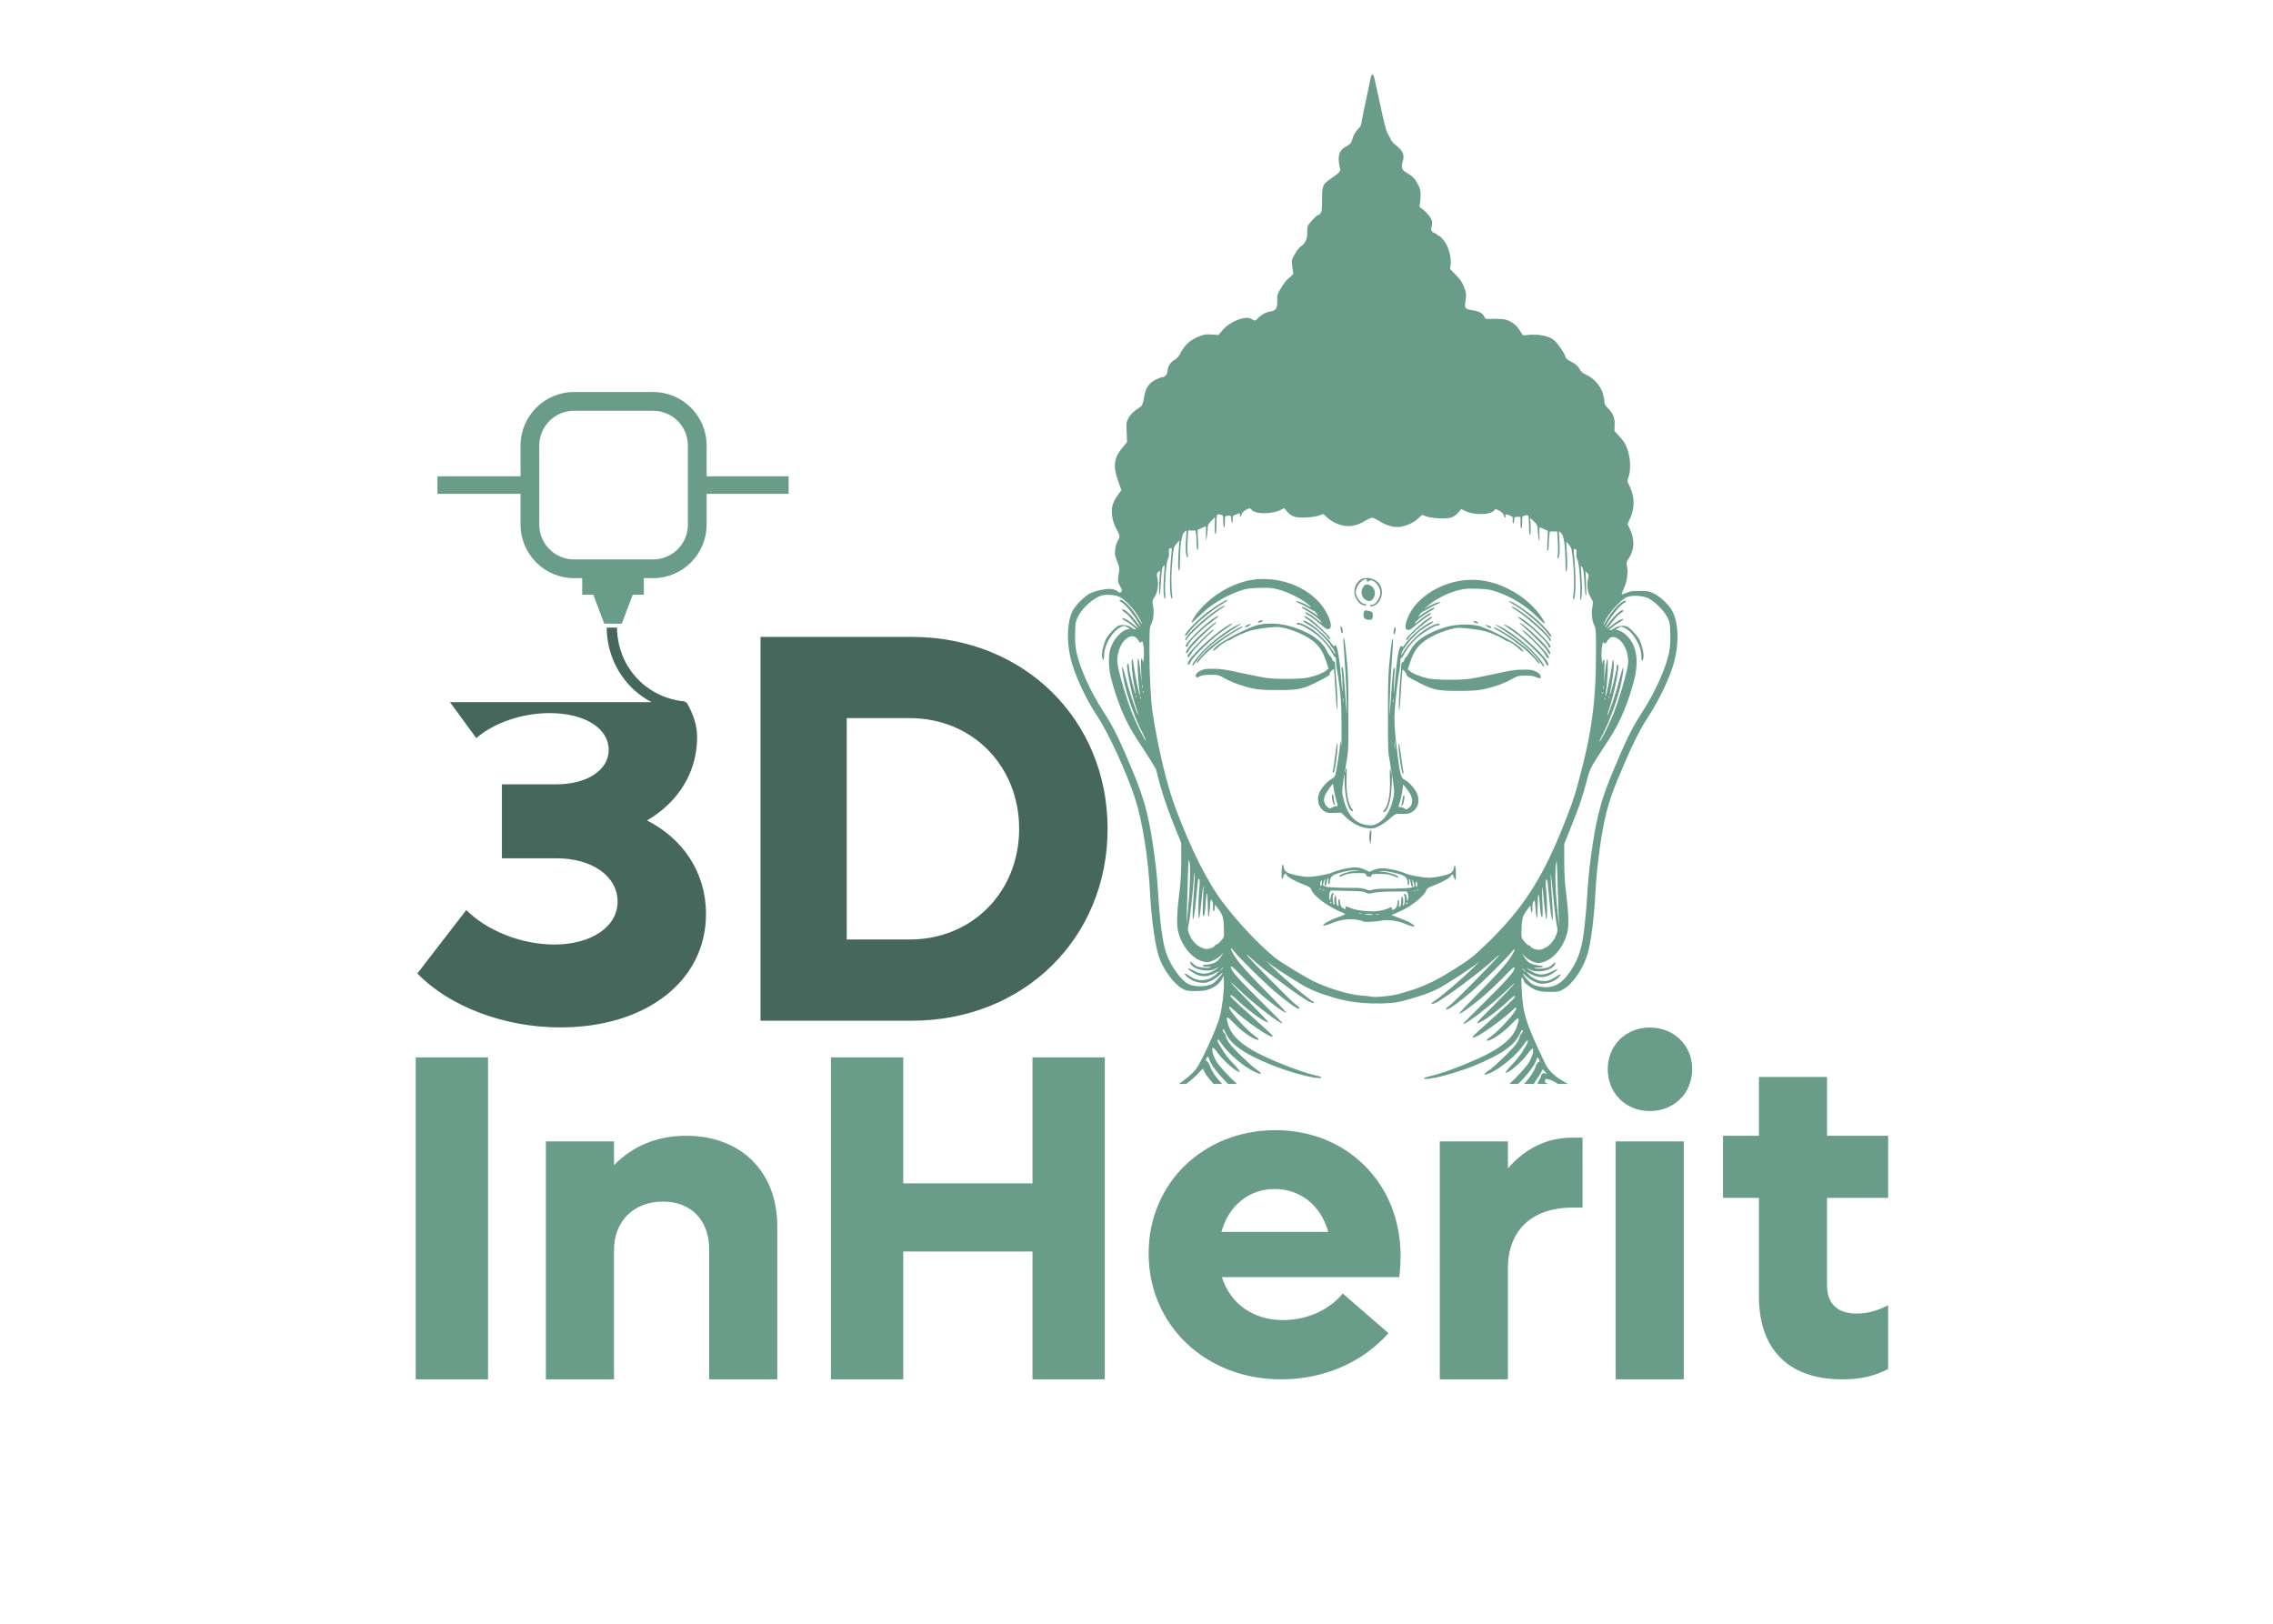 <?xml version="1.0" encoding="UTF-8" standalone="no"?>
<!-- Generator: Adobe Illustrator 26.2.1, SVG Export Plug-In . SVG Version: 6.00 Build 0)  -->

<svg
   version="1.1"
   id="Capa_1"
   x="0px"
   y="0px"
   viewBox="0 0 1984.25 1417.32"
   style="enable-background:new 0 0 1984.25 1417.32;"
   xml:space="preserve"
   sodipodi:docname="3D-inHerit_gris.svg"
   inkscape:version="1.4 (86a8ad7, 2024-10-11)"
   xmlns:inkscape="http://www.inkscape.org/namespaces/inkscape"
   xmlns:sodipodi="http://sodipodi.sourceforge.net/DTD/sodipodi-0.dtd"
   xmlns="http://www.w3.org/2000/svg"
   xmlns:svg="http://www.w3.org/2000/svg"><defs
   id="defs50"><filter
     style="color-interpolation-filters:sRGB;"
     inkscape:label="Color Shift"
     id="filter930"
     x="0"
     y="0"
     width="1"
     height="1"><feColorMatrix
       type="hueRotate"
       values="219"
       result="color1"
       id="feColorMatrix929" /><feColorMatrix
       type="saturate"
       values="0.003"
       result="color2"
       id="feColorMatrix930" /></filter><filter
     style="color-interpolation-filters:sRGB;"
     inkscape:label="Color Shift"
     id="filter932"
     x="0"
     y="0"
     width="1"
     height="1"><feColorMatrix
       type="hueRotate"
       values="219"
       result="color1"
       id="feColorMatrix931" /><feColorMatrix
       type="saturate"
       values="0.003"
       result="color2"
       id="feColorMatrix932" /></filter><filter
     style="color-interpolation-filters:sRGB;"
     inkscape:label="Color Shift"
     id="filter934"
     x="0"
     y="0"
     width="1"
     height="1"><feColorMatrix
       type="hueRotate"
       values="219"
       result="color1"
       id="feColorMatrix933" /><feColorMatrix
       type="saturate"
       values="0.003"
       result="color2"
       id="feColorMatrix934" /></filter><filter
     style="color-interpolation-filters:sRGB;"
     inkscape:label="Color Shift"
     id="filter936"
     x="0"
     y="0"
     width="1"
     height="1"><feColorMatrix
       type="hueRotate"
       values="219"
       result="color1"
       id="feColorMatrix935" /><feColorMatrix
       type="saturate"
       values="0.003"
       result="color2"
       id="feColorMatrix936" /></filter><filter
     style="color-interpolation-filters:sRGB;"
     inkscape:label="Color Shift"
     id="filter938"
     x="0"
     y="0"
     width="1"
     height="1"><feColorMatrix
       type="hueRotate"
       values="219"
       result="color1"
       id="feColorMatrix937" /><feColorMatrix
       type="saturate"
       values="0.003"
       result="color2"
       id="feColorMatrix938" /></filter></defs><sodipodi:namedview
   id="namedview50"
   pagecolor="#ffffff"
   bordercolor="#000000"
   borderopacity="0.25"
   inkscape:showpageshadow="2"
   inkscape:pageopacity="0.0"
   inkscape:pagecheckerboard="0"
   inkscape:deskcolor="#d1d1d1"
   inkscape:zoom="0.56938449"
   inkscape:cx="991.42145"
   inkscape:cy="708.65997"
   inkscape:window-width="1920"
   inkscape:window-height="1009"
   inkscape:window-x="-8"
   inkscape:window-y="-8"
   inkscape:window-maximized="1"
   inkscape:current-layer="Capa_1" />
<style
   type="text/css"
   id="style1">
	.st0{fill:#46685C;}
	.st1{fill:#699C89;}
</style>
<path
   class="st0"
   d="m 966.88,723.44 c 0,95.65 -73.32,167.51 -170.91,167.51 H 663.91 V 555.93 h 132.07 c 97.59,0 170.9,71.86 170.9,167.51 z m -77.2,0 c 0,-54.87 -40.79,-96.62 -95.65,-96.62 h -54.87 v 193.25 h 54.87 c 54.87,-0.01 95.65,-41.76 95.65,-96.63 z"
   id="path1"
   style="display:inline;filter:url(#filter938)" />
<g
   id="g8"
   style="display:inline;filter:url(#filter936)">
	<path
   class="st1"
   d="m 362.91,922.97 h 63.13 V 1204 h -63.13 z"
   id="path2" />
	<path
   class="st1"
   d="M 678.55,1070.41 V 1204 h -59.46 v -113.63 c 0,-25.25 -15.88,-41.54 -40.32,-41.54 -25.25,0 -42.77,16.7 -42.77,42.36 V 1204 H 476.54 V 996.28 H 536 v 20.77 c 16.29,-16.7 37.47,-25.66 63.13,-25.66 47.65,0.01 79.42,31.37 79.42,79.02 z"
   id="path3" />
	<path
   class="st1"
   d="M 964.46,922.97 V 1204 H 901.33 V 1092.4 H 788.51 V 1204 H 725.38 V 922.97 h 63.13 v 109.97 H 901.33 V 922.97 Z"
   id="path4" />
	<path
   class="st1"
   d="m 1221.45,1114.8 h -154.77 c 7.33,23.22 27.29,37.47 53.35,37.47 23.62,0 42.36,-11 52.13,-23.22 l 39.91,34.62 c -21.99,24.85 -55.39,40.32 -93.68,40.32 -65.98,0 -115.67,-47.25 -115.67,-109.97 0,-61.09 47.65,-107.52 110.78,-107.52 62.31,0 109.15,46.43 109.15,109.56 0.02,5.71 -0.38,13.45 -1.2,18.74 z m -155.17,-39.5 h 93.27 c -6.52,-23.22 -24.44,-37.47 -46.84,-37.47 -22.4,0 -40.32,14.66 -46.43,37.47 z"
   id="path5" />
	<path
   class="st1"
   d="m 1381.51,993.02 v 61.09 h -8.96 c -36.25,0 -56.2,20.77 -56.2,52.95 V 1204 h -59.46 V 996.28 h 59.46 v 23.62 c 14.66,-17.11 33.81,-26.88 56.2,-26.88 z"
   id="path6" />
	<path
   class="st1"
   d="m 1403.5,933.15 c 0,-20.77 15.89,-36.25 36.66,-36.25 21.18,0 37.06,15.48 37.06,36.25 0,21.18 -15.88,36.66 -37.06,36.66 -20.77,0 -36.66,-15.48 -36.66,-36.66 z m 6.93,63.13 h 59.46 V 1204 h -59.46 z"
   id="path7" />
	<path
   class="st1"
   d="m 1594.92,1045.56 v 76.16 c 0,15.88 8.55,24.85 26.07,24.85 10.59,0 19.55,-3.26 27.29,-7.33 v 55.8 c -12.22,6.11 -24.03,8.96 -39.91,8.96 -50.5,0 -72.9,-29.73 -72.9,-72.5 v -85.94 h -31.36 V 991.4 h 31.36 v -51.32 h 59.46 v 51.32 h 53.35 v 54.17 h -53.36 z"
   id="path8" />
</g>
<g
   id="g48"
   style="display:inline;filter:url(#filter934)">
	<path
   class="st1"
   d="m 563.82,1018.94 h 16.2 c -2.05,-3.48 -3.8,-7 -4.92,-10.01 -1.28,-3.45 -3.84,-4.53 -5.51,-2.17 -1.08,1.38 -0.98,2.36 0.3,5.61 0.79,2.07 1.38,3.93 1.18,4.13 -0.28,0.27 -3.44,1.29 -7.25,2.44 z"
   id="path9" />
	<path
   class="st1"
   d="m 1188.75,505.38 c -5.53,2.77 -8,10.1 -5.39,15.93 0.75,1.79 2.25,4.04 3.22,4.94 2.17,1.94 5.54,2.92 6.21,1.8 0.37,-0.52 -0.15,-0.82 -1.27,-0.82 -3.44,0 -8,-6.13 -8,-10.62 0,-0.97 0.67,-3.14 1.49,-4.86 1.95,-4.26 8.23,-8.15 8.23,-5.09 0,1.35 0.38,1.42 2.1,0.3 2.99,-1.87 8.52,3.22 9.57,8.83 0.9,4.94 -3.59,12.19 -7.63,12.19 -1.19,0 -1.72,0.3 -1.34,0.82 0.67,1.12 4.04,0.15 6.21,-1.8 4.71,-4.34 5.61,-11.82 2.1,-17.13 -3.08,-4.56 -10.86,-6.8 -15.5,-4.49 z"
   id="path10" />
	<path
   class="st1"
   d="m 1096.6,505.68 c -20.57,1.87 -43.53,16.16 -54.75,34.11 -1.12,1.8 -1.87,3.52 -1.57,3.74 0.22,0.22 3.14,-2.32 6.51,-5.76 9.43,-9.5 22.29,-17.5 35,-21.84 6.29,-2.17 8.23,-2.47 17.28,-2.77 8.6,-0.3 11.14,-0.07 16.46,1.27 7.7,1.94 18.17,6.96 24.46,11.59 5.23,4.04 6.06,5.16 1.87,2.69 -4.11,-2.39 -9.79,-4.56 -10.24,-3.81 -0.23,0.37 1.2,1.2 3.14,1.94 1.95,0.75 5.31,2.47 7.48,3.89 2.17,1.35 4.19,2.47 4.64,2.47 0.38,0 1.43,1.12 2.39,2.39 l 1.72,2.47 -2.62,-1.94 c -3.96,-2.92 -11.22,-6.88 -11.74,-6.36 -0.6,0.6 -0.82,0.45 5.76,4.19 5.01,2.92 11.22,8.08 11.22,9.42 0,0.52 -0.6,0.07 -5.99,-4.26 -3.96,-3.22 -8.22,-5.54 -8.22,-4.49 0,0.45 0.89,1.27 2.09,1.87 2.02,1.05 9.95,7.11 13.61,10.4 2.54,2.24 3.89,2.69 5.53,1.87 3.59,-1.94 -1.65,-15.11 -9.35,-23.41 -13.09,-14.06 -34.03,-21.54 -54.68,-19.67 z"
   id="path11" />
	<path
   class="st1"
   d="m 1279.25,506.36 c -21.09,1.87 -41.66,14.59 -49.21,30.37 -3.22,6.81 -3.96,11.74 -1.95,12.79 1.65,0.82 3,0.37 5.54,-1.87 3.66,-3.29 11.59,-9.35 13.69,-10.4 1.12,-0.6 2.02,-1.42 2.02,-1.87 0,-1.05 -4.26,1.27 -8.23,4.49 -5.38,4.34 -5.98,4.79 -5.98,4.26 0,-1.35 6.21,-6.51 11.22,-9.42 6.58,-3.74 6.36,-3.59 5.76,-4.19 -0.53,-0.52 -7.78,3.44 -11.75,6.36 l -2.62,1.94 1.72,-2.47 c 0.97,-1.27 2.02,-2.39 2.39,-2.39 0.45,0 2.47,-1.12 4.64,-2.47 2.17,-1.42 5.53,-3.14 7.48,-3.89 1.94,-0.75 3.36,-1.57 3.14,-1.94 -0.45,-0.75 -7.19,1.8 -11.15,4.26 l -2.99,1.87 2.62,-2.32 c 7.25,-6.36 17.65,-11.82 27.6,-14.29 5.31,-1.35 7.85,-1.57 16.46,-1.27 9.05,0.3 10.99,0.6 17.27,2.77 13.09,4.41 25.66,12.34 35.31,22.21 3.22,3.22 5.99,5.61 6.21,5.39 0.3,-0.22 -0.45,-1.94 -1.57,-3.74 -7.7,-12.34 -19.97,-22.36 -35.08,-28.8 -10.69,-4.56 -21.54,-6.36 -32.54,-5.38 z"
   id="path12" />
	<path
   class="st1"
   d="m 1190.77,511.37 c -3.59,3.96 -2.69,10.17 1.8,12.49 3.07,1.65 5.61,0.6 7.03,-2.92 1.95,-4.56 -0.6,-9.65 -5.31,-10.62 -1.65,-0.3 -2.55,0 -3.52,1.05 z"
   id="path13" />
	<path
   class="st1"
   d="m 1066.09,526.18 c -2.62,1.5 -8,5.16 -11.97,8.15 -10.09,7.78 -21.31,19.75 -19.52,20.87 0.3,0.22 1.57,-0.9 2.69,-2.54 4.71,-6.81 19.75,-19.75 29.4,-25.28 2.54,-1.5 4.64,-2.99 4.64,-3.29 -0.01,-0.83 0.22,-0.9 -5.24,2.09 z"
   id="path14" />
	<path
   class="st1"
   d="m 1317.4,524.76 c 0,0.37 2.1,1.87 4.72,3.37 9.57,5.53 24.6,18.47 29.32,25.28 1.12,1.65 2.39,2.77 2.69,2.54 1.8,-1.12 -9.42,-13.09 -19.6,-20.87 -7.26,-5.61 -17.13,-11.52 -17.13,-10.32 z"
   id="path15" />
	<path
   class="st1"
   d="m 1062.34,532.31 c -7.33,4.71 -20.04,15.63 -24.31,20.79 -3.37,4.19 -4.04,5.54 -2.62,5.54 0.45,0 0.75,-0.3 0.75,-0.6 0,-2.47 18.55,-19.37 27.9,-25.36 4.71,-2.99 5.76,-3.96 4.49,-3.96 -0.37,0 -3.13,1.65 -6.21,3.59 z"
   id="path16" />
	<path
   class="st1"
   d="m 1319.65,529.84 c 0,0.22 2.24,1.87 5.08,3.59 9.28,5.98 27.83,22.89 27.83,25.36 0,0.3 0.38,0.6 0.75,0.6 4.34,0 -14.21,-18.18 -26.93,-26.33 -5.31,-3.44 -6.73,-4.11 -6.73,-3.22 z"
   id="path17" />
	<path
   class="st1"
   d="m 1191.15,533.36 c -1.2,1.2 -1.2,5.46 0.08,6.36 1.65,1.35 5.08,1.8 6.21,0.9 1.27,-1.05 1.34,-5.46 0.15,-6.43 -0.52,-0.45 -1.49,-0.75 -2.1,-0.75 -0.6,-0.07 -1.65,-0.3 -2.24,-0.52 -0.68,-0.31 -1.58,-0.09 -2.1,0.44 z"
   id="path18" />
	<path
   class="st1"
   d="m 1061.23,538.59 c -8.68,4.94 -27.83,23.71 -26.03,25.58 0.9,0.9 1.57,0.45 2.02,-1.42 0.67,-2.54 11.22,-13.09 19.15,-19 3.51,-2.62 6.65,-5.09 7.1,-5.46 0.97,-0.89 -0.45,-0.74 -2.24,0.3 z"
   id="path19" />
	<path
   class="st1"
   d="m 1138.64,538.22 c 0,0.37 1.5,1.5 3.29,2.69 4.64,2.92 15.63,12.72 16.83,15.03 1.12,2.02 2.32,2.62 2.32,1.12 0,-1.35 -12.64,-13.61 -17.2,-16.6 -4.12,-2.76 -5.24,-3.21 -5.24,-2.24 z"
   id="path20" />
	<path
   class="st1"
   d="m 1244.85,541.21 c -4.57,2.99 -17.2,15.26 -17.2,16.6 0,1.5 1.19,0.9 2.32,-1.12 1.2,-2.32 12.19,-12.12 16.83,-15.03 3.07,-1.94 4.11,-3.22 2.69,-3.22 -0.3,0 -2.4,1.2 -4.64,2.77 z"
   id="path21" />
	<path
   class="st1"
   d="m 1325.33,539.04 c 0.37,0.37 3.51,2.84 7.03,5.46 7.93,5.91 18.47,16.46 19.15,19 0.45,1.87 1.12,2.32 2.02,1.42 1.87,-1.87 -18.03,-21.32 -26.18,-25.58 -1.87,-1.04 -3.07,-1.2 -2.02,-0.3 z"
   id="path22" />
	<path
   class="st1"
   d="m 1099.22,541.96 c -1.72,0.67 -1.05,1.87 0.75,1.35 2.32,-0.75 3.37,-1.87 1.65,-1.8 -0.83,0 -1.95,0.23 -2.4,0.45 z"
   id="path23" />
	<path
   class="st1"
   d="m 1137.59,541.96 c -0.23,0.3 1.27,1.42 3.37,2.62 2.17,1.12 5.68,3.52 7.93,5.16 4.33,3.37 12.94,12.72 12.94,14.06 0,0.45 0.3,0.82 0.6,0.82 0.67,0 3.14,4.86 3.14,6.21 0,0.52 -1.04,-0.82 -2.24,-2.99 -2.77,-4.79 -10.24,-12.94 -15.63,-16.9 -7.55,-5.54 -15.78,-8.98 -15.78,-6.51 0,0.37 0.75,0.75 1.65,0.75 2.39,0 10.7,4.79 16.45,9.42 5.39,4.41 9.87,9.87 13.17,15.93 1.2,2.09 2.39,3.59 2.62,3.29 0.3,-0.22 0.52,1.35 0.52,3.59 0,2.24 0.38,5.39 0.75,7.03 0.38,1.65 1.43,8.37 2.25,14.96 1.34,9.72 1.65,16.23 1.79,34.78 0.08,12.57 -0.07,19.97 -0.3,16.46 -0.3,-3.52 -0.53,-5.16 -0.6,-3.74 -0.23,3.96 -3,23.03 -4.04,27.52 -0.75,3.44 -1.2,4.19 -3.59,5.38 -3.29,1.72 -8.38,7.03 -10.4,11.15 -3.29,6.36 -1.49,13.83 4.04,17.27 2.09,1.35 3.51,1.57 8.52,1.35 l 5.91,-0.23 4.42,4.11 c 5.83,5.53 12.56,8.9 19.15,9.5 4.71,0.38 5.38,0.3 10.02,-2.09 2.76,-1.43 6.95,-4.34 9.35,-6.58 3.14,-2.85 5.01,-4.04 6.43,-3.96 1.12,0 3.82,0.08 5.99,0.14 9.72,0.23 15.26,-9.57 10.55,-18.77 -2.09,-4.11 -7.1,-9.5 -10.32,-11 -3.22,-1.57 -3.89,-3.81 -5.99,-19.97 -2.54,-19.15 -3.29,-29.47 -2.77,-39.27 0.45,-9.42 2.92,-30.74 4.19,-36.27 0.38,-1.65 0.75,-4.79 0.75,-7.03 0,-2.24 0.23,-3.81 0.53,-3.59 0.22,0.3 1.42,-1.2 2.61,-3.29 3.29,-6.06 7.78,-11.52 13.17,-15.93 5.76,-4.64 14.06,-9.42 16.46,-9.42 0.9,0 1.65,-0.37 1.65,-0.75 0,-2.47 -8.23,0.97 -15.78,6.51 -5.38,3.96 -12.86,12.12 -15.63,16.9 -1.2,2.17 -2.25,3.52 -2.25,2.99 0,-1.35 2.47,-6.21 3.15,-6.21 0.3,0 0.6,-0.37 0.6,-0.82 0,-1.35 8.6,-10.7 12.94,-14.06 2.24,-1.65 5.76,-4.04 7.93,-5.16 3.89,-2.17 4.57,-3.74 0.97,-2.17 -6.43,2.77 -17.88,12.72 -22.44,19.45 -1.35,2.02 -2.1,2.54 -2.47,1.87 -1.95,-3.07 -4.04,6.58 -5.54,24.83 -0.67,8 -1.34,14.88 -1.49,15.33 -0.45,0.97 0.3,-17.35 0.82,-19.6 0.15,-0.9 0,-1.8 -0.37,-2.02 -0.9,-0.6 -1.35,2.54 -2.32,16.01 -2.1,29.17 -2.17,29.77 -1.8,14.21 0.22,-8 0.75,-19.82 1.12,-26.18 0.45,-6.36 1.05,-15.48 1.35,-20.19 0.37,-4.71 0.52,-8.75 0.37,-8.9 -0.75,-0.9 -1.19,1.72 -2.69,16.08 -1.43,13.46 -1.65,20.27 -1.65,48.92 -0.08,31.86 0,33.66 1.72,42.49 0.9,5.09 1.5,9.42 1.27,9.65 -0.23,0.3 -0.45,-0.38 -0.45,-1.49 0,-1.05 -0.3,-2.1 -0.67,-2.32 -0.3,-0.23 -0.45,3.29 -0.22,8 0.52,13.31 -1.2,23.41 -4.94,27.67 -1.35,1.49 -0.68,2.62 0.9,1.34 3.29,-2.76 5.53,-12.94 5.75,-26.63 l 0.15,-5.99 1.12,8.15 c 1.05,7.56 1.05,8.6 -0.23,13.84 -2.54,10.77 -7.33,18.1 -14.06,21.32 -3.44,1.57 -4.41,1.72 -8.52,1.2 -10.55,-1.35 -17.51,-9.13 -20.79,-23.27 -1.27,-5.23 -1.27,-6.28 -0.23,-13.84 l 1.12,-8.15 0.15,5.99 c 0.23,13.69 2.47,23.86 5.76,26.63 1.57,1.27 2.24,0.15 0.9,-1.34 -3.66,-4.19 -5.53,-15.19 -4.86,-28.42 0.23,-4.42 0.08,-7.56 -0.3,-7.25 -0.37,0.22 -0.67,1.27 -0.67,2.32 0,1.12 -0.22,1.8 -0.45,1.49 -0.23,-0.23 0.37,-4.56 1.34,-9.65 1.65,-8.83 1.72,-10.55 1.65,-42.49 0,-28.57 -0.23,-35.53 -1.65,-48.92 -1.5,-14.36 -1.94,-16.98 -2.69,-16.08 -0.14,0.15 0,4.19 0.38,8.9 0.3,4.71 0.9,13.84 1.34,20.19 0.38,6.36 0.9,18.18 1.12,26.18 0.3,15.48 0.3,15.18 -1.8,-14.21 -0.97,-13.47 -1.42,-16.61 -2.32,-16.01 -0.38,0.23 -0.52,1.12 -0.38,2.02 0.53,2.24 1.27,20.57 0.82,19.6 -0.14,-0.45 -0.82,-7.33 -1.49,-15.33 -1.5,-18.25 -3.59,-27.9 -5.53,-24.84 -0.37,0.67 -1.12,0.15 -2.47,-1.87 -5.63,-8.29 -22.75,-21.97 -24.85,-19.88 z m 35.23,70.31 c -0.22,0.75 -0.37,0.15 -0.37,-1.27 0,-1.42 0.15,-2.02 0.37,-1.34 0.15,0.74 0.15,1.93 0,2.61 z m 43.38,0.74 c -0.23,0.75 -0.38,0.15 -0.38,-1.27 0,-1.42 0.15,-2.02 0.38,-1.34 0.15,0.75 0.15,1.94 0,2.61 z m 1.5,40.77 c -0.15,1.8 -0.3,0.38 -0.3,-3.14 0,-3.52 0.14,-4.94 0.3,-3.22 0.15,1.8 0.15,4.64 0,6.36 z m -51.09,45.25 c 1.57,4.48 1.49,4.71 -0.52,4.71 -0.9,0 -2.39,0.52 -3.37,1.12 -1.42,1.05 -1.8,1.05 -3.37,0 -2.02,-1.34 -3.52,-4.11 -3.52,-6.73 0,-2.77 1.35,-5.61 4.71,-10.1 l 3.07,-4.11 0.9,5.84 c 0.53,3.14 1.43,7.33 2.1,9.27 z m 64.77,-5.31 c 2.39,4.94 1.65,9.5 -2.02,11.89 -1.57,1.05 -1.95,1.05 -3.37,0 -0.97,-0.6 -2.47,-1.12 -3.37,-1.12 -2.09,0 -2.09,0.08 -0.23,-5.68 0.75,-2.54 1.65,-6.73 1.95,-9.35 l 0.52,-4.71 2.54,2.99 c 1.37,1.57 3.16,4.26 3.98,5.98 z"
   id="path24" />
	<path
   class="st1"
   d="m 1162.88,697.16 c 0.3,2.17 1.04,4.48 1.72,5.09 1.05,1.04 1.12,0.97 0.6,-0.75 -0.3,-1.05 -0.75,-3.29 -0.9,-5.09 -0.23,-1.72 -0.75,-3.14 -1.12,-3.14 -0.53,0.01 -0.61,1.42 -0.3,3.89 z"
   id="path25" />
	<path
   class="st1"
   d="m 1224.43,697.16 c -0.15,1.8 -0.6,4.04 -0.9,5.09 -0.52,1.72 -0.45,1.79 0.6,0.75 1.42,-1.35 2.62,-8.98 1.42,-8.98 -0.37,0 -0.89,1.42 -1.12,3.14 z"
   id="path26" />
	<path
   class="st1"
   d="m 1286.44,542.86 c 1.12,1.05 4.04,1.72 4.04,0.97 0,-0.82 -1.8,-1.65 -3.59,-1.65 -0.75,0 -0.9,0.23 -0.45,0.68 z"
   id="path27" />
	<path
   class="st1"
   d="m 1055.84,547.2 c -11.14,9.2 -20.42,19.37 -20.42,22.21 0,1.8 1.27,0.82 2.62,-2.09 1.2,-2.47 13.76,-15.18 20.94,-21.24 2.1,-1.65 3.37,-3.07 2.85,-3.14 -0.45,-0.01 -3.15,1.86 -5.99,4.26 z"
   id="path28" />
	<path
   class="st1"
   d="m 1329.74,546.82 c 7.18,6.06 19.75,18.77 20.94,21.24 1.35,2.92 2.62,3.89 2.62,2.09 0,-2.84 -9.27,-13.01 -20.42,-22.21 -2.84,-2.39 -5.53,-4.26 -5.98,-4.26 -0.52,0.07 0.83,1.5 2.84,3.14 z"
   id="path29" />
	<path
   class="st1"
   d="m 1069.45,547.49 c -14.21,9.65 -32.54,27.53 -32.54,31.79 0,2.09 1.42,0.97 2.99,-2.32 2.09,-4.34 17.88,-19.52 26.93,-25.88 10.02,-6.96 9.57,-6.58 8.23,-6.58 -0.6,0 -3.14,1.35 -5.61,2.99 z"
   id="path30" />
	<path
   class="st1"
   d="m 1077.31,547.05 c -6.88,3.74 -18.85,12.79 -25.58,19.52 -6.13,6.06 -11.67,13.39 -10.77,14.29 0.3,0.3 0.9,0 1.27,-0.75 0.45,-0.75 2.39,-3.44 4.34,-5.98 6.28,-8.23 17.13,-16.98 35.68,-28.72 3.06,-1.95 -0.38,-0.76 -4.94,1.64 z"
   id="path31" />
	<path
   class="st1"
   d="m 1089.12,545.4 c -1.19,0.45 -2.09,1.05 -2.09,1.42 0,1.12 2.02,0.6 3.81,-0.9 1.95,-1.57 1.42,-1.79 -1.72,-0.52 z"
   id="path32" />
	<path
   class="st1"
   d="m 1096.01,546.15 c -13.99,5.01 -32.99,15.56 -36.2,20.12 -1.87,2.62 -0.67,2.47 2.39,-0.3 3.82,-3.52 9.58,-7.33 10.1,-6.88 0.23,0.3 1.49,-0.3 2.69,-1.2 3.44,-2.39 12.64,-6.43 17.65,-7.78 5.24,-1.35 16.31,-2.77 21.69,-2.84 9.05,-0.07 26.18,6.88 33.59,13.69 4.64,4.19 7.41,8.98 10.17,17.43 l 1.72,5.24 -2.17,1.72 c -2.69,2.17 -8.67,4.49 -15.63,6.06 -6.51,1.42 -27,1.65 -36.65,0.3 -3.66,-0.53 -13.76,-2.54 -22.44,-4.42 -12.86,-2.84 -17.13,-3.52 -23.56,-3.52 -6.81,-0.08 -8.3,0.15 -11.37,1.65 -3.52,1.72 -5.16,4.11 -3.74,5.54 0.45,0.45 1.57,0.3 3.22,-0.6 1.87,-0.97 4.26,-1.34 9.27,-1.34 6.51,0 6.96,0.15 12.34,3.07 6.88,3.81 16.53,7.25 25.21,8.98 5.01,0.97 10.17,1.27 21.54,1.27 17.81,0 21.85,-0.9 34.48,-7.33 9.05,-4.57 11.14,-5.99 10.47,-7.03 -0.45,-0.75 3.07,-4.41 3.67,-3.81 0.14,0.23 0.75,8.23 1.27,17.73 0.52,9.57 1.2,17.35 1.57,17.35 0.67,0 0,-18.93 -1.12,-29.55 -0.38,-3.74 -0.68,-8 -0.68,-9.57 0,-1.95 -0.3,-2.77 -1.04,-2.77 -0.6,0 -1.27,-0.82 -1.57,-1.87 -0.23,-1.05 -1.05,-2.32 -1.72,-2.84 -0.67,-0.45 -1.95,-2.47 -2.85,-4.49 -4.56,-9.57 -16.23,-17.28 -33.36,-21.84 -9.57,-2.64 -21.84,-2.64 -28.94,-0.17 z"
   id="path33" />
	<path
   class="st1"
   d="m 1263.4,547.05 c -16.68,4.64 -27.83,11.89 -32.46,21.09 -1.2,2.39 -2.69,4.71 -3.37,5.24 -0.67,0.52 -1.49,1.8 -1.72,2.84 -0.3,1.04 -0.97,1.87 -1.57,1.87 -0.75,0 -1.05,0.82 -1.05,2.77 0,1.57 -0.3,5.84 -0.67,9.57 -1.12,10.62 -1.8,29.55 -1.12,29.55 0.37,0 1.04,-7.78 1.57,-17.28 0.52,-9.57 1.12,-17.65 1.34,-18.03 0.52,-0.75 3.74,3.14 3.44,4.11 -0.3,1.05 1.87,2.47 10.62,6.96 12.64,6.43 16.68,7.33 34.48,7.33 11.29,0 16.53,-0.3 21.32,-1.27 8.98,-1.8 18.62,-5.16 25.36,-8.9 5.38,-2.99 5.98,-3.14 12.04,-3.14 4.79,-0.08 7.18,0.3 9.57,1.34 3.52,1.57 4.26,1.35 3.59,-1.34 -0.3,-1.19 -1.65,-2.39 -3.96,-3.59 -3.14,-1.49 -4.64,-1.72 -11.44,-1.65 -6.43,0 -10.7,0.68 -23.56,3.52 -8.6,1.87 -18.7,3.89 -22.44,4.42 -9.65,1.34 -30.14,1.12 -36.65,-0.3 -6.95,-1.57 -12.94,-3.89 -15.63,-6.06 l -2.17,-1.72 1.72,-5.24 c 2.77,-8.45 5.53,-13.24 10.18,-17.43 7.25,-6.66 24.46,-13.76 33.13,-13.69 5.31,0.07 17.2,1.57 22.14,2.84 5.08,1.35 14.21,5.39 17.65,7.78 1.19,0.9 2.47,1.5 2.69,1.2 0.52,-0.45 6.28,3.37 10.09,6.88 3.07,2.77 4.26,2.92 2.39,0.3 -3.22,-4.64 -23.56,-15.86 -36.95,-20.34 -6.57,-2.18 -19.73,-2.03 -28.56,0.37 z"
   id="path34" />
	<path
   class="st1"
   d="m 1297.88,546.6 c 1.8,1.65 3.82,2.09 3.82,0.9 0,-0.37 -0.6,-0.82 -1.27,-1.05 -0.75,-0.15 -2.02,-0.6 -2.84,-0.9 -1.28,-0.45 -1.28,-0.3 0.29,1.05 z"
   id="path35" />
	<path
   class="st1"
   d="m 1306.48,546.15 c 18.55,11.74 29.4,20.49 35.68,28.72 1.95,2.54 3.89,5.24 4.34,5.98 0.37,0.75 0.97,1.05 1.27,0.75 0.9,-0.9 -4.64,-8.23 -10.77,-14.29 -6.88,-6.81 -18.77,-15.86 -25.65,-19.52 -4.72,-2.46 -7.93,-3.59 -4.87,-1.64 z"
   id="path36" />
	<path
   class="st1"
   d="m 1313.81,546.15 c 0.67,0.52 4.34,3.07 8.08,5.68 9.05,6.36 24.83,21.54 26.93,25.88 1.57,3.29 2.99,4.41 2.99,2.32 0,-4.34 -20.12,-23.86 -33.43,-32.39 -3.67,-2.31 -7.41,-3.59 -4.57,-1.49 z"
   id="path37" />
	<path
   class="st1"
   d="m 1076.11,551.08 c -9.35,5.54 -18.4,12.19 -23.71,17.5 -4.94,5.01 -8.38,9.35 -7.78,10.02 0.3,0.22 1.2,-0.53 2.09,-1.72 5.69,-7.55 20.42,-19.37 32.99,-26.48 4.19,-2.32 5.91,-3.74 4.56,-3.74 -0.37,0.01 -4.04,1.96 -8.15,4.42 z"
   id="path38" />
	<path
   class="st1"
   d="m 1170.43,549.44 c 0.53,3.14 0.9,3.74 1.57,2.99 0.75,-0.75 -0.45,-5.76 -1.34,-5.76 -0.45,0 -0.61,0.97 -0.23,2.77 z"
   id="path39" />
	<path
   class="st1"
   d="m 1216.72,550.04 c -0.45,2.39 -0.08,4.11 0.75,3.29 0.82,-0.82 1.27,-5.91 0.6,-5.91 -0.45,0 -1.04,1.2 -1.35,2.62 z"
   id="path40" />
	<path
   class="st1"
   d="m 1304.24,548.09 c 0.22,0.37 2.39,1.8 4.79,3.07 12.56,7.11 27.3,18.92 32.98,26.48 0.9,1.19 1.8,1.95 2.1,1.72 0.67,-0.67 -3.15,-5.39 -8.6,-10.77 -5.38,-5.24 -15.33,-12.49 -24.23,-17.58 -6.14,-3.52 -7.86,-4.26 -7.04,-2.92 z"
   id="path41" />
	<path
   class="st1"
   d="m 1048.58,558.79 c -9.87,9.87 -13.69,14.81 -11.37,14.81 0.6,0 1.65,-1.2 2.32,-2.62 1.35,-2.69 10.99,-13.01 17.05,-18.18 1.95,-1.65 3.22,-3.22 2.85,-3.52 -0.45,-0.21 -5.31,4.05 -10.85,9.51 z"
   id="path42" />
	<path
   class="st1"
   d="m 1329.15,550.19 c -0.23,0.37 2.17,2.77 5.31,5.46 6.21,5.39 14.06,14.14 15.11,16.9 0.37,0.97 1.19,1.8 1.87,1.8 1.04,0 1.04,-0.22 0,-2.17 -2.33,-4.49 -21.47,-23.34 -22.29,-21.99 z"
   id="path43" />
	<path
   class="st1"
   d="m 1166.84,650.64 c -0.3,1.42 -1.05,6.66 -1.65,11.59 -0.6,4.94 -1.35,9.72 -1.57,10.62 -0.3,0.97 -0.15,1.72 0.3,1.72 0.9,0 2.1,-6.21 3.22,-16.23 0.82,-7.7 0.6,-12.71 -0.3,-7.7 z"
   id="path44" />
	<path
   class="st1"
   d="m 1220.91,651.09 c 0,7.18 2.77,24.23 3.89,24.23 0.45,0 0.53,-0.82 0.23,-2.1 -0.3,-1.12 -1.12,-6.8 -1.87,-12.71 -1.27,-10.17 -2.25,-14.21 -2.25,-9.42 z"
   id="path45" />
	<path
   class="st1"
   d="m 1196.08,737.18 c 0.9,-1.12 1.57,-12.49 0.67,-12.49 -0.3,0 -0.75,0.45 -0.9,0.9 -0.23,0.52 -0.45,3.14 -0.52,5.84"
   id="path46" />
	<path
   class="st1"
   d="m 1118.8,760.61 c -0.22,7.03 0.3,8.53 1.65,4.42 0.9,-2.77 1.8,-3.29 2.54,-1.5 0.67,1.8 6.88,5.39 14.36,8.3 5.61,2.17 6.95,3 7.33,4.49 1.19,4.56 10.92,12.49 21.99,17.88 3.59,1.72 6.95,3.29 7.55,3.51 0.6,0.15 -1.57,1.27 -4.86,2.39 -7.18,2.54 -12.34,5.16 -13.76,6.81 -0.97,1.12 -0.82,1.2 1.2,0.9 1.19,-0.23 4.26,-1.27 6.73,-2.32 6.66,-2.77 14.89,-3.81 21.32,-2.62 2.85,0.52 5.16,1.12 5.16,1.42 0,0.82 9.95,0.38 15.63,-0.67 5.98,-1.12 14.13,-0.08 20.57,2.62 2.47,1.05 5.53,2.09 6.73,2.32 2.02,0.3 2.17,0.23 1.2,-0.9 -1.35,-1.65 -6.58,-4.26 -13.69,-6.73 l -5.83,-2.09 2.84,-1.27 c 1.57,-0.68 4.56,-2.02 6.58,-3 8.75,-3.96 19.97,-13.31 21.02,-17.5 0.38,-1.49 1.65,-2.32 7.33,-4.49 7.48,-2.91 13.69,-6.51 14.36,-8.3 0.75,-1.8 1.65,-1.27 2.54,1.49 1.35,4.11 1.87,2.61 1.65,-4.42 -0.3,-6.51 -1.04,-7.85 -1.94,-3.14 -0.38,1.87 -1.2,2.99 -2.92,4.04 -2.84,1.72 -13.17,3.89 -18.47,3.89 -5.38,0 -17.05,-2.09 -20.87,-3.81 -5.16,-2.24 -14.81,-4.42 -19.67,-4.42 -2.85,0 -5.76,0.53 -8,1.5 l -3.52,1.57 -4.11,-1.87 c -2.91,-1.42 -5.31,-1.95 -8.6,-1.95 -5.01,0 -14.59,2.17 -19.82,4.42 -3.81,1.72 -15.48,3.81 -20.87,3.81 -5.31,0 -15.63,-2.17 -18.48,-3.89 -1.72,-1.05 -2.54,-2.17 -2.91,-4.04 -0.91,-4.7 -1.66,-3.36 -1.96,3.15 z m 63.14,-0.37 c -5.39,0.6 -12.86,3.22 -12.86,4.48 0,0.9 0.14,0.9 4.64,-0.97 3.07,-1.19 5.61,-1.65 11.07,-1.65 6.73,-0.08 7.18,0 7.86,1.65 0.45,1.12 1.19,1.57 2.09,1.35 0.67,-0.15 1.27,0.07 1.27,0.52 0,0.52 0.45,0.08 0.97,-0.97 0.9,-1.8 1.2,-1.87 8,-1.8 5.46,0 8.01,0.45 11.07,1.65 4.49,1.87 4.64,1.87 4.64,0.97 0,-1.27 -7.48,-3.89 -12.86,-4.49 -5.24,-0.6 -5.31,-0.6 -1.57,-0.75 4.11,-0.08 13.69,1.94 18.4,3.89 2.85,1.27 4.26,3.51 4.26,6.95 0,1.2 0.3,1.72 0.82,1.35 0.52,-0.3 0.67,-1.58 0.38,-3.15 -0.3,-1.79 -0.15,-2.39 0.37,-1.87 0.45,0.45 0.97,2.17 1.2,3.89 0.22,1.65 0.75,3.07 1.19,3.07 0.45,0 0.6,-1.42 0.3,-3.59 l -0.45,-3.52 1.12,2.47 c 2.09,4.71 1.34,5.16 -8.9,5.68 -5.01,0.3 -12.34,0.45 -16.23,0.37 -4.11,-0.08 -8.45,0.23 -10.25,0.82 -2.69,0.82 -3.51,0.75 -6.36,-0.37 -2.47,-0.97 -5.08,-1.27 -11.07,-1.2 -4.34,0.08 -11.82,-0.08 -16.61,-0.37 -9.87,-0.53 -10.55,-1.05 -8.52,-5.68 l 1.12,-2.47 -0.45,3.51 c -0.3,2.17 -0.15,3.59 0.3,3.59 0.45,0 0.97,-1.42 1.19,-3.07 0.23,-1.72 0.75,-3.44 1.2,-3.89 0.52,-0.53 0.67,0.07 0.37,1.87 -0.3,1.57 -0.15,2.85 0.38,3.14 0.52,0.38 0.82,-0.14 0.82,-1.34 0,-3.44 1.42,-5.68 4.26,-6.95 4.87,-2.02 13.17,-3.82 17.81,-3.82 l 4.48,0.08 z m -28.06,10.77 c -0.15,3.14 -1.27,3.52 -1.27,0.53 0,-1.87 0.52,-3.15 1.19,-3.15 0.08,0 0.16,1.2 0.08,2.62 z m 83.25,1.2 c 0,3.07 -1.12,2.69 -1.27,-0.45 -0.07,-1.49 0.23,-2.47 0.6,-2.24 0.37,0.29 0.67,1.41 0.67,2.69 z m -83.99,4.11 c -0.23,0.22 -0.9,0.3 -1.42,0.08 -0.6,-0.23 -0.38,-0.45 0.45,-0.45 0.82,-0.08 1.27,0.14 0.97,0.37 z m 2.99,0.75 c -0.23,0.23 -0.9,0.3 -1.43,0.08 -0.6,-0.23 -0.37,-0.45 0.45,-0.45 0.83,-0.08 1.28,0.14 0.98,0.37 z m 82.27,0 c -0.22,0.23 -0.9,0.3 -1.42,0.08 -0.6,-0.23 -0.38,-0.45 0.45,-0.45 0.82,-0.08 1.27,0.14 0.97,0.37 z m -46.22,2.01 c 2.24,1.12 2.99,1.12 6.73,0.23 2.54,-0.6 9.05,-1.05 16.75,-1.12 l 12.49,-0.07 0.82,1.79 c 0.52,1.12 0.67,2.92 0.23,4.71 -0.45,2.4 -0.6,2.54 -0.82,0.97 -0.6,-4.04 -1.05,-5.23 -2.17,-5.23 -0.9,0 -0.97,0.3 -0.22,1.57 0.89,1.72 0.3,7.85 -0.82,8.52 -0.45,0.3 -0.53,-0.52 -0.3,-1.79 0.52,-2.47 -0.15,-6.06 -1.05,-6.06 -0.37,0 -0.6,1.65 -0.6,3.74 0.08,2.32 -0.3,4.11 -1.05,4.79 -0.97,1.05 -1.12,0.75 -0.9,-2.17 0.23,-2.09 0,-3.37 -0.52,-3.37 -0.45,0 -0.82,1.12 -0.82,2.47 0,1.35 -0.52,3.14 -1.12,4.04 -1.27,1.8 -4.48,2.92 -3.81,1.35 0.6,-1.65 -0.37,-1.87 -2.62,-0.75 -1.12,0.67 -4.41,1.57 -7.18,2.17 -7.48,1.57 -22.22,0 -27.9,-2.92 -2.17,-1.12 -3.14,-0.82 -2.54,0.75 0.67,1.57 -2.54,0.45 -3.82,-1.35 -0.6,-0.9 -1.12,-2.69 -1.12,-4.04 0,-1.34 -0.38,-2.47 -0.82,-2.47 -0.53,0 -0.75,1.27 -0.53,3.37 0.23,2.91 0.08,3.22 -0.9,2.17 -0.75,-0.67 -1.12,-2.47 -1.04,-4.79 0,-2.09 -0.23,-3.74 -0.6,-3.74 -0.89,0 -1.57,3.59 -1.04,6.06 0.22,1.27 0.15,2.1 -0.3,1.8 -1.12,-0.67 -1.72,-6.8 -0.82,-8.52 0.75,-1.27 0.67,-1.57 -0.23,-1.57 -1.12,0 -1.57,1.19 -2.17,5.23 -0.23,1.57 -0.37,1.42 -0.82,-0.97 -0.45,-1.79 -0.3,-3.59 0.23,-4.71 l 0.82,-1.87 13.99,0.3 c 11.36,0.14 14.57,0.44 16.59,1.48 z m 43.23,-1.26 c -0.23,0.23 -0.9,0.3 -1.42,0.08 -0.6,-0.23 -0.38,-0.45 0.45,-0.45 0.82,-0.09 1.27,0.14 0.97,0.37 z m -73.07,10.02 c 0,0.37 -0.15,0.75 -0.3,0.75 -0.22,0 -0.6,-0.38 -0.82,-0.75 -0.22,-0.45 -0.08,-0.75 0.3,-0.75 0.44,0 0.82,0.3 0.82,0.75 z m 66.57,0.3 c 0,0.23 -0.3,0.6 -0.75,0.82 -0.38,0.23 -0.75,0.08 -0.75,-0.3 0,-0.45 0.37,-0.82 0.75,-0.82 0.44,0 0.75,0.15 0.75,0.3 z m -40.17,9.2 c -0.52,0.15 -1.57,0.15 -2.24,0 -0.75,-0.23 -0.3,-0.38 0.9,-0.38 1.26,0 1.79,0.15 1.34,0.38 z m 9.43,0.9 c 0.6,0.37 -0.38,0.52 -2.62,0.3 -5.09,-0.45 -5.76,-0.82 -1.8,-0.9 1.87,-0.01 3.82,0.22 4.42,0.6 z m 5.53,-0.15 c -0.52,0.15 -1.57,0.15 -2.24,0 -0.75,-0.23 -0.3,-0.38 0.9,-0.38 1.26,0 1.79,0.15 1.34,0.38 z"
   id="path47" />
	<path
   class="st1"
   d="m 957.86,625.01 c 9.72,14.73 25.28,48.47 32.84,71.35 6.36,19.07 11.67,52.06 13.16,81.6 1.27,24.46 4.56,48.02 8.08,57.82 4.04,11.15 12.79,22.96 19.97,27 3.89,2.17 4.56,2.32 11.97,2.24 6.21,0 8.68,-0.37 11.97,-1.65 5.16,-2.02 9.28,-5.38 11,-8.98 l 1.34,-2.76 0.23,6.21 c 0.22,7.33 -1.43,21.24 -3.59,29.62 -2.47,9.8 -16.08,39.64 -20.79,45.77 -3.06,3.92 -8.79,8.79 -15.01,12.92 h 6.52 c 0.38,-0.29 0.75,-0.57 1.16,-0.88 2.62,-1.94 6.66,-5.61 8.98,-8.08 2.39,-2.54 4.34,-4.49 4.49,-4.33 0.07,0.15 0.52,1.12 0.97,2.17 1.01,2.38 4.14,6.55 8.27,11.13 h 7.48 c -2.99,-3.23 -5.4,-6.09 -6.77,-8.14 -1.5,-2.24 -3.29,-5.75 -3.96,-7.78 -0.75,-2.17 -1.8,-3.74 -2.62,-3.96 -1.12,-0.3 -1.2,-0.67 -0.52,-2.17 1.12,-2.32 1.8,-2.25 2.47,0.22 1.15,4.65 8.71,14.21 16.61,21.82 h 7.78 c -7.51,-6.78 -15.77,-15.7 -18.26,-20.1 -2.84,-5.09 -4.26,-10.7 -2.91,-11.52 0.45,-0.22 2.32,1.65 4.11,4.26 5.16,7.18 17.13,17.57 19.45,16.75 0.45,-0.14 -1.65,-2.91 -4.79,-6.21 -5.76,-6.06 -8.45,-9.57 -12.57,-16.68 -3.52,-5.84 -2.32,-7.33 1.42,-1.8 5.68,8.6 19.3,20.19 28.65,24.61 6.73,3.14 7.85,2.09 1.95,-1.87 -5.54,-3.81 -21.09,-18.93 -24.16,-23.56 -1.49,-2.24 -2.69,-4.79 -2.69,-5.61 0,-0.9 -0.67,-2.24 -1.57,-3.14 -0.9,-0.9 -1.35,-2.02 -1.05,-2.77 0.3,-0.82 1.05,0.23 2.54,3.37 4.71,9.95 16.31,18.03 39.64,27.52 14.96,6.06 34.85,11.6 41.88,11.6 4.11,0 2.47,-1.12 -3.81,-2.54 -13.01,-2.85 -42.34,-14.66 -54.38,-21.76 -12.79,-7.63 -18.85,-14.14 -21.39,-23.04 -2.02,-7.18 -1.12,-7.25 5.31,-0.52 5.68,5.98 13.39,11.66 18.47,13.84 3.74,1.57 4.11,0.22 0.6,-2.1 -7.4,-4.94 -23.26,-22.29 -23.26,-25.5 0,-1.27 0.52,-0.97 3.22,1.5 11.22,10.62 33.06,25.58 34.78,23.86 0.3,-0.22 -0.82,-1.72 -2.54,-3.22 -1.65,-1.5 -8.15,-7.48 -14.51,-13.16 -18.03,-16.23 -20.34,-18.48 -19.89,-19.67 0.3,-0.82 2.62,0.97 8,6.06 9.2,8.6 23.71,18.85 24.98,17.51 0.23,-0.23 -7.03,-7.93 -16.08,-17.13 -9.05,-9.2 -16.46,-17.05 -16.46,-17.43 0,-0.37 2.92,2.17 6.58,5.61 13.09,12.79 38.3,32.17 38.3,29.55 0,-0.15 -8.3,-8.52 -18.4,-18.55 -20.57,-20.34 -26.48,-27.08 -26.48,-30.07 0,-1.72 1.27,-0.67 9.95,8.23 5.38,5.61 13.84,13.54 18.7,17.58 9.28,7.78 18.92,14.66 19.67,13.91 0.22,-0.23 -6.58,-7.41 -15.11,-16 -17.95,-18.1 -25.06,-26.03 -29.84,-33.14 -3.96,-6.06 -4.64,-9.57 -0.97,-4.86 4.64,5.91 25.06,26.1 35.31,34.93 9.72,8.38 19.52,15.56 21.32,15.56 1.65,0 0.75,-1.34 -2.17,-3.37 -3.51,-2.39 -40.02,-39.26 -42.63,-43.08 -1.2,-1.65 0.3,-0.6 4.19,3.07 10.47,9.8 41.88,33.13 49.89,37.25 3.89,1.87 5.91,1.57 2.77,-0.53 -7.11,-4.71 -25.36,-20.19 -35.16,-29.92 -4.34,-4.26 -5.84,-5.98 -3.37,-3.81 4.19,3.59 14.14,10.17 28.27,18.77 7.93,4.79 16.76,8.45 30.14,12.27 13.39,3.89 27.23,5.31 43.69,4.64 8.75,-0.37 11.44,-0.82 20.57,-3.44 11.59,-3.29 18.7,-5.83 24.53,-8.75 7.63,-3.81 30.59,-18.7 35.53,-23.04 3,-2.61 1.72,-1.04 -3.22,3.74 -10.09,10.02 -28.27,25.5 -35.53,30.29 -3.14,2.09 -1.12,2.39 2.77,0.52 8,-4.11 39.41,-27.45 49.89,-37.25 11.22,-10.47 2.85,-0.97 -16.46,18.62 -10.4,10.62 -20.27,20.19 -21.99,21.39 -2.91,2.02 -3.81,3.36 -2.17,3.36 1.8,0 11.59,-7.18 21.32,-15.55 10.24,-8.83 30.67,-29.02 35.3,-34.94 3.67,-4.71 3,-1.19 -0.97,4.87 -4.79,7.1 -11.9,15.03 -29.85,33.13 -8.52,8.6 -15.33,15.78 -15.11,16 0.75,0.75 10.4,-6.13 19.67,-13.91 4.86,-4.04 13.31,-11.97 18.77,-17.58 8.6,-8.9 9.87,-9.95 9.87,-8.23 0,2.99 -5.91,9.72 -26.48,30.07 -10.09,10.02 -18.4,18.4 -18.4,18.55 0,2.62 25.21,-16.75 38.37,-29.55 3.59,-3.44 6.51,-6.06 6.51,-5.75 0,0.67 -13.39,14.73 -25.28,26.48 -4.34,4.19 -7.63,7.93 -7.33,8.15 1.34,1.42 15.56,-8.53 25.06,-17.43 5.38,-5.08 7.7,-6.88 8,-6.06 0.45,1.19 -1.87,3.44 -19.9,19.67 -6.36,5.68 -12.86,11.66 -14.51,13.16 -1.72,1.5 -2.84,3 -2.54,3.22 1.72,1.72 23.56,-13.24 34.86,-23.86 2.61,-2.47 3.14,-2.77 3.14,-1.5 0,3.22 -15.86,20.57 -23.27,25.5 -3.51,2.32 -3.14,3.67 0.6,2.1 5.08,-2.17 12.79,-7.86 18.47,-13.84 6.43,-6.73 7.33,-6.66 5.31,0.52 -2.54,8.9 -8.6,15.41 -21.39,23.04 -12.05,7.1 -41.36,18.92 -54.31,21.76 -6.36,1.42 -8,2.54 -3.89,2.54 7.03,0 26.93,-5.53 41.89,-11.59 23.33,-9.5 34.93,-17.57 39.64,-27.52 1.5,-3.14 2.24,-4.19 2.54,-3.37 0.3,0.75 -0.15,1.87 -1.05,2.77 -0.9,0.9 -1.57,2.24 -1.57,3.14 0,0.82 -1.2,3.37 -2.69,5.61 -3.07,4.64 -18.62,19.75 -24.16,23.56 -5.91,3.96 -4.79,5.01 1.95,1.87 9.35,-4.42 22.96,-16.01 28.64,-24.61 3.74,-5.53 4.94,-4.04 1.43,1.8 -4.11,7.1 -6.81,10.62 -12.57,16.68 -3.14,3.29 -5.23,6.06 -4.79,6.21 2.32,0.82 14.28,-9.58 19.45,-16.76 1.8,-2.62 3.67,-4.48 4.11,-4.26 1.34,0.82 -0.08,6.43 -2.91,11.52 -2.4,4.24 -10.16,12.68 -17.44,19.36 h 7.73 c 7.61,-7.49 14.73,-16.58 15.84,-21.08 0.67,-2.47 1.34,-2.54 2.47,-0.22 0.67,1.5 0.6,1.87 -0.52,2.17 -0.82,0.23 -1.87,1.8 -2.62,3.96 -1.42,4.38 -4.46,8.99 -10,15.17 h 8.53 c 0.53,-1.3 1.48,-2.92 2.88,-4.77 1.87,-2.47 3.59,-5.23 3.81,-6.21 0.6,-2.17 1.2,-2.1 3.22,0.67 1.5,2.02 1.58,2.17 0.15,1.34 -1.12,-0.75 -1.72,-0.75 -2.61,0 -0.68,0.6 -1.2,1.35 -1.2,1.8 0,0.8 -1.59,4.11 -3.3,7.16 h 9.56 c -2.32,-0.83 -3.12,-1.42 -2.9,-2 0.23,-0.52 0.37,-1.34 0.37,-1.72 0,-1.05 1.87,-0.82 5.39,0.6 1.53,0.58 3.63,1.78 5.64,3.12 h 8.67 c -0.88,-0.51 -1.76,-1.02 -2.71,-1.55 -8.98,-5.08 -14.21,-10.09 -17.35,-16.68 -16.9,-35.46 -19.37,-43.46 -20.34,-65.45 -0.38,-9.27 -0.3,-9.94 0.82,-8.6 0.6,0.82 1.19,1.87 1.19,2.39 0,1.57 6.14,6.13 10.4,7.85 3.36,1.27 5.76,1.65 12.04,1.65 7.41,0.08 8.08,-0.08 11.97,-2.24 8.23,-4.64 17.51,-18.1 21.17,-30.97 3.07,-10.47 5.68,-31.34 6.88,-53.85 0.6,-12.26 1.72,-23.11 3.81,-38.52 3.44,-24.84 7.25,-39.57 15.11,-58.72 11.9,-28.79 18.77,-42.93 26.85,-55.35 10.47,-15.85 20.27,-36.95 23.41,-50.26 4.11,-17.35 2.92,-34.71 -3.07,-44.06 -3.22,-5.01 -10.09,-11.29 -15.26,-13.84 -4.11,-1.94 -5.16,-2.17 -12.34,-2.17 -6.58,0 -8.45,0.3 -11.52,1.72 -2.02,0.9 -3.81,1.5 -4.04,1.27 -0.22,-0.15 0.67,-2.69 2.02,-5.61 2.69,-5.83 3.74,-13.76 2.47,-19.15 -0.6,-2.84 -0.53,-3.44 1.49,-6.36 5.01,-7.48 5.53,-16.23 1.42,-25.13 l -2.39,-5.16 2.39,-5.16 c 3.29,-6.96 3.81,-15.11 1.49,-22.59 -0.82,-2.77 -2.17,-5.98 -2.91,-7.18 -1.34,-2.02 -1.34,-2.17 -0.08,-5.98 2.62,-7.48 1.5,-19.82 -2.47,-28.05 -0.82,-1.8 -3.37,-5.31 -5.68,-7.7 l -4.11,-4.49 0.15,-5.16 c 0.23,-6.36 -1.34,-10.25 -5.76,-14.66 -2.47,-2.47 -3.14,-3.67 -3.14,-5.76 0,-1.42 -0.67,-4.86 -1.49,-7.55 -2.02,-6.36 -7.86,-13.01 -14.21,-15.86 -2.99,-1.42 -4.64,-2.77 -5.61,-4.49 -1.8,-3.29 -3.74,-5.09 -8.3,-7.33 -2.84,-1.42 -4.04,-2.47 -4.41,-3.96 -0.67,-2.92 -6.66,-11.59 -9.65,-14.29 -4.86,-4.19 -14.52,-5.98 -25.43,-4.56 -2.02,0.3 -2.47,-0.07 -4.49,-3.74 -2.61,-4.56 -7.7,-8.53 -12.64,-9.87 -1.65,-0.45 -5.91,-0.75 -9.42,-0.67 -8.45,0.22 -8.08,0.3 -9.43,-2.24 -1.42,-2.84 -4.48,-4.41 -10.32,-5.31 -6.51,-1.05 -6.88,-1.57 -5.84,-8.45 0.67,-4.79 0.6,-6.21 -0.37,-9.2 -2.02,-6.06 -3.82,-8.83 -8.6,-13.69 l -4.56,-4.64 0.52,-3.96 c 0.52,-4.49 -0.97,-12.19 -3.37,-16.83 -1.94,-3.74 -5.84,-8.23 -7.18,-8.23 -0.6,0 -1.05,-0.3 -1.05,-0.67 0,-0.37 -1.04,-1.05 -2.24,-1.57 -3.07,-1.27 -3.66,-2.54 -2.76,-5.91 0.45,-1.5 0.52,-3.66 0.3,-4.71 -0.75,-2.84 -5.01,-8.15 -8.3,-10.32 -2.76,-1.8 -2.84,-1.94 -2.24,-4.86 0.38,-1.65 0.6,-5.24 0.6,-7.93 -0.08,-4.19 -0.45,-5.61 -2.84,-9.8 -2.54,-4.64 -3.89,-5.91 -10.4,-9.87 -3.22,-1.94 -3.89,-4.56 -2.39,-9.13 1.94,-5.91 0.22,-9.65 -7.11,-15.18 -1.34,-1.05 -2.91,-3.07 -3.51,-4.49 -0.6,-1.5 -1.49,-3.14 -1.95,-3.67 -1.57,-1.94 -3.44,-9.05 -7.56,-28.57 -4.11,-19.37 -5.46,-25.06 -5.61,-23.56 -0.08,0.37 -0.37,0.3 -0.75,-0.3 -0.45,-0.75 -0.97,0.3 -1.57,3.37 -0.52,2.39 -2.54,12.12 -4.56,21.62 -2.02,9.42 -3.67,17.73 -3.67,18.4 0,0.67 -1.27,2.62 -2.91,4.26 -1.57,1.65 -3.29,4.26 -3.81,5.83 -1.95,6.36 -2.47,7.11 -5.99,8.9 -4.71,2.39 -6.81,5.83 -6.88,11.07 0,2.24 0.38,5.24 0.9,6.81 1.2,3.66 0.23,5.09 -6.58,9.65 -8.37,5.61 -8.75,6.36 -8.83,19.07 -0.08,9.13 -0.3,10.85 -1.42,12.12 -0.75,0.82 -1.72,1.5 -2.24,1.5 -0.9,0 -5.01,4.11 -7.78,7.78 -1.27,1.72 -1.57,3.14 -1.49,5.98 0.23,7.03 -1.42,10.7 -6.28,14.06 -1.05,0.75 -3.14,3.52 -4.64,6.28 -2.62,4.64 -2.77,5.31 -2.32,9.2 0.23,2.32 0.6,5.01 0.9,6.06 0.45,1.94 -0.14,2.77 -4.71,6.36 -1.27,1.05 -3.89,4.56 -5.84,7.85 -3.22,5.54 -3.44,6.21 -3.29,10.62 0.3,6.88 -1.12,9.2 -5.9,9.87 -3.74,0.45 -8.08,2.84 -11.22,6.13 -1.94,2.09 -2.91,2.17 -4.93,0.67 -5.01,-3.81 -19.52,1.8 -26.26,10.1 l -2.99,3.67 -5.99,-0.45 c -5.54,-0.37 -6.36,-0.22 -11.82,2.02 -7.18,3.07 -11.44,6.88 -15.11,13.69 -2.09,3.89 -3.44,5.39 -5.68,6.58 -3.22,1.65 -5.91,5.98 -5.91,9.65 0,2.62 -2.24,5.24 -4.56,5.24 -0.9,0 -3.59,1.12 -6.13,2.39 -5.46,2.92 -8.15,6.73 -9.42,13.46 -1.65,8.53 -1.87,9.13 -4.49,10.7 -4.49,2.69 -8.23,6.43 -9.87,9.87 -1.5,3.07 -1.57,4.19 -1.2,11.82 l 0.37,8.45 -3.29,3.96 c -8.23,9.57 -9.27,16.6 -4.49,29.99 l 2.84,8 -2.69,3.67 c -4.11,5.68 -5.68,9.65 -5.68,14.81 0,5.46 1.57,11.29 4.56,16.46 2.62,4.56 2.69,5.83 0.6,9.27 -0.9,1.42 -1.87,4.79 -2.17,7.41 -0.6,4.34 -0.45,5.31 1.65,10.47 1.65,4.11 2.09,6.36 1.79,8.3 -1.5,8.9 -1.42,9.42 0.75,13.39 1.94,3.44 2.02,3.89 0.97,4.94 -1.05,1.05 -1.35,1.05 -3.22,-0.45 -1.12,-0.9 -3.44,-1.8 -5.24,-1.94 -4.79,-0.6 -14.88,1.65 -19.45,4.19 -4.19,2.39 -11.07,9.2 -13.69,13.54 -5.46,8.98 -6.43,26.85 -2.39,43.38 3.34,13.78 12.92,34.42 23.09,49.76 z m 108.01,196.19 c -1.42,1.72 -3.14,3.14 -3.67,3.14 -0.6,0 -1.34,0.53 -1.72,1.2 -1.04,1.8 -6.35,3.37 -9.05,2.54 -5.83,-1.65 -10.62,-6.14 -13.09,-12.27 -1.65,-3.96 -1.65,-4.49 -0.75,-8.53 1.05,-4.41 3.52,-26.4 4.49,-39.41 0.3,-4.11 0.75,-6.81 0.9,-5.99 0.22,0.82 -0.22,9.57 -0.97,19.52 -1.57,21.47 -0.9,28.5 1.2,11.9 0.67,-5.76 1.5,-13.54 1.8,-17.2 0.3,-3.74 0.67,-7.41 0.9,-8.15 0.37,-1.27 0.45,-1.35 1.12,-0.23 0.37,0.75 0.37,4.19 -0.15,8.83 -0.97,9.43 -0.97,25.95 -0.07,24.91 0.37,-0.37 1.27,-6.73 1.94,-14.13 0.67,-7.41 1.42,-13.61 1.65,-13.84 0.22,-0.23 0.15,5.61 -0.15,12.86 -0.37,8.83 -0.3,13.32 0.22,13.32 0.97,0 1.5,-3.07 2.09,-12.49 0.3,-4.19 0.82,-7.48 1.12,-7.25 0.37,0.23 0.67,4.94 0.67,10.47 0,5.53 0.3,10.02 0.67,10.02 0.37,0 0.9,-3.59 1.2,-8 0.52,-7.63 0.67,-8.01 1.72,-6.29 0.75,1.05 1.12,3 0.97,5.01 -0.3,4.49 0.97,6.14 1.43,1.87 l 0.37,-3.37 3.37,4.49 c 3.59,4.79 4.34,8.08 4.42,19.07 0.06,4.56 -0.09,5.08 -2.63,8 z m -30.15,-13.69 0.37,-11.97 c 0.97,-36.65 1.27,-45.26 1.65,-44.95 0.15,0.23 0.52,1.5 0.82,2.85 0.82,4.48 0.15,24.75 -1.35,39.49 z m 264.03,14.44 c -12.79,12.49 -17.13,15.93 -31.49,24.84 -17.73,11.07 -27.67,15.41 -47.12,20.79 -6.43,1.8 -20.87,3.22 -24.23,2.39 -1.27,-0.37 -5.46,-0.82 -9.2,-1.05 -9.72,-0.67 -27.23,-5.9 -40.24,-12.04 -7.47,-3.51 -29.62,-16.98 -34.78,-21.17 -13.54,-11.07 -31.41,-29.92 -44.58,-47.2 -13.99,-18.32 -28.57,-47.34 -42.04,-83.47 -7.55,-20.34 -14.96,-51.16 -19.9,-83.02 -1.65,-10.47 -2.84,-34.85 -2.77,-56.25 0.07,-16.9 0.15,-18.33 1.65,-21.09 1.94,-3.82 2.54,-10.32 1.5,-15.93 -0.75,-4.19 -0.67,-4.49 1.5,-8 2.69,-4.26 3.59,-10.92 2.24,-16.53 -0.67,-2.99 -0.6,-3.51 0.75,-4.86 l 1.57,-1.5 -0.52,10.62 c -0.3,6.66 -0.22,10.7 0.22,10.7 0.37,0 0.9,-5.01 1.2,-11.37 0.45,-8.23 0.9,-11.82 1.72,-13.09 0.67,-0.97 1.27,-1.65 1.35,-1.57 0.15,0.15 -0.07,4.71 -0.52,10.17 -0.75,9.8 -0.3,19.6 0.9,19.6 0.3,0 0.37,-2.77 0.22,-6.21 -0.52,-8.38 0.97,-26.25 2.47,-29.17 0.82,-1.5 1.12,-3.37 0.82,-5.46 -0.3,-2.69 -0.07,-3.22 1.2,-3.59 1.42,-0.37 1.42,-0.15 0.9,5.39 -1.79,20.05 -1.65,36.58 0.37,38.6 0.6,0.6 0.67,-0.67 0.22,-4.41 -0.9,-7.7 -0.75,-18.85 0.45,-30.52 1.05,-10.1 1.12,-10.4 3.59,-13.09 l 2.47,-2.77 -0.37,4.11 c -1.2,14.44 -1.12,22.44 0.3,22.44 0.22,0 0.52,-4.64 0.52,-10.32 0.15,-12.64 1.35,-20.79 3.51,-23.19 0.82,-0.9 1.72,-1.65 2.02,-1.65 0.22,0 0.15,2.92 -0.22,6.51 -0.75,7.7 -0.3,15.71 0.97,16.9 0.67,0.67 0.75,-0.07 0.37,-3.44 -0.3,-2.32 -0.3,-7.85 0,-12.12 l 0.52,-7.85 h 3.22 3.14 l 0.52,3.44 c 0.22,1.94 0.45,5.61 0.45,8.23 0,2.77 0.37,4.94 0.9,5.24 0.6,0.37 0.67,-1.72 0.3,-8.38 l -0.45,-8.98 3.14,-1.5 c 1.8,-0.75 3.52,-1.57 3.89,-1.72 0.3,-0.15 0.52,2.47 0.37,5.83 -0.15,3.29 -0.07,6.06 0.15,6.06 0.45,0 1.42,-7.55 1.42,-11.37 0,-1.57 0.9,-3.07 3.22,-5.38 l 3.14,-3.22 -0.23,7.41 c -0.14,4.86 0,7.33 0.53,7.33 0.52,0 0.82,-2.77 0.9,-7.48 0.15,-10.4 0.08,-10.17 3.59,-9.35 2.32,0.52 2.32,0.52 2.32,5.61 0,2.84 0.38,5.39 0.75,5.61 0.45,0.3 0.75,-1.5 0.75,-4.79 0,-5.16 0.08,-5.31 1.87,-5.46 1.05,0 2.25,-0.07 2.77,-0.15 0.52,-0.08 0.9,1.12 0.9,2.92 0.08,1.65 0.37,3.14 0.82,3.37 0.45,0.22 0.6,-0.9 0.52,-2.84 -0.23,-2.99 -0.15,-3.22 2.39,-4.26 3.59,-1.5 4.42,-1.42 3.82,0.37 -0.23,0.82 -0.15,1.5 0.3,1.5 0.38,0 0.9,-0.9 1.2,-2.09 0.22,-1.27 1.42,-2.62 3.22,-3.67 3.37,-2.02 4.26,-2.09 5.53,-0.37 2.99,3.96 17.58,4.04 25.51,0 l 2.91,-1.42 2.54,2.99 c 3.81,4.49 7.56,5.61 16.9,5.09 4.79,-0.22 9.05,-0.9 11.22,-1.72 l 3.44,-1.35 3.89,3.52 c 4.04,3.67 10.1,6.36 15.71,7.03 5.09,0.6 11.07,-0.97 16.46,-4.26 2.69,-1.65 5.61,-2.99 6.51,-2.99 0.97,0 4.11,1.5 7.1,3.37 5.91,3.67 11.74,5.24 17.05,4.64 5.61,-0.67 11.67,-3.37 15.71,-7.03 l 3.89,-3.52 3.44,1.35 c 2.17,0.82 6.43,1.5 11.22,1.72 9.35,0.52 13.09,-0.6 16.9,-5.09 l 2.54,-2.99 2.91,1.42 c 8.08,4.11 22.29,3.96 25.8,-0.22 1.2,-1.5 1.27,-1.5 4.64,0.37 2.39,1.27 3.51,2.39 3.81,3.89 0.3,1.12 0.82,2.09 1.2,2.09 0.45,0 0.52,-0.67 0.3,-1.5 -0.6,-1.8 0.23,-1.87 3.82,-0.37 2.46,1.05 2.61,1.27 2.46,4.11 -0.14,1.65 0.08,2.92 0.45,2.77 0.45,-0.07 0.75,-1.35 0.82,-2.77 0.08,-2.92 0.15,-2.99 3.29,-2.99 h 2.24 v 5.31 c 0,3.29 0.3,5.09 0.75,4.79 0.45,-0.22 0.75,-2.77 0.75,-5.61 0,-5.09 0,-5.09 2.32,-5.61 3.52,-0.82 3.44,-1.05 3.59,9.35 0.08,4.71 0.38,7.48 0.9,7.48 0.52,0 0.67,-2.47 0.52,-7.33 l -0.22,-7.41 3.14,3.07 c 2.39,2.32 3.22,3.67 3.22,5.39 0,4.04 0.97,11.52 1.42,11.52 0.23,0 0.3,-2.77 0.15,-6.06 -0.15,-3.37 0.08,-5.98 0.37,-5.83 0.38,0.15 2.1,0.97 3.89,1.72 l 3.14,1.5 -0.45,8.98 c -0.37,6.66 -0.3,8.75 0.3,8.38 0.52,-0.3 0.9,-2.47 0.9,-5.24 0,-2.62 0.22,-6.28 0.45,-8.23 l 0.53,-3.44 h 3.14 3.22 l 0.52,7.85 c 0.3,4.26 0.3,9.8 0,12.12 -0.37,3.37 -0.3,4.11 0.38,3.44 1.27,-1.2 1.71,-9.2 0.97,-16.9 -0.37,-3.59 -0.45,-6.51 -0.22,-6.51 0.3,0 1.19,0.75 2.02,1.65 2.17,2.39 3.37,10.55 3.52,23.19 0,5.68 0.3,10.32 0.52,10.32 1.05,0 1.35,-6.88 0.75,-16.08 -0.37,-5.39 -0.6,-9.8 -0.45,-9.95 0.08,-0.15 1.19,1.05 2.39,2.62 2.09,2.62 2.32,3.67 3.29,12.57 1.12,11.14 1.34,23.11 0.45,30.67 -0.45,3.81 -0.37,5.01 0.23,4.41 2.02,-2.02 2.17,-18.85 0.38,-38.59 -0.53,-5.53 -0.53,-5.76 0.89,-5.39 1.27,0.37 1.5,0.9 1.2,3.59 -0.23,2.02 0,3.96 0.75,5.39 1.49,2.84 3.07,21.17 2.54,29.25 -0.15,3.44 -0.08,6.21 0.23,6.21 1.19,0 1.65,-9.8 0.9,-19.6 -0.45,-5.46 -0.68,-10.02 -0.53,-10.17 0.08,-0.07 0.67,0.6 1.35,1.57 0.82,1.27 1.27,4.86 1.72,13.09 0.3,6.36 0.82,11.37 1.2,11.37 0.45,0 0.52,-4.04 0.23,-10.7 l -0.53,-10.62 1.57,1.5 c 1.35,1.35 1.43,1.87 0.75,4.86 -1.34,5.61 -0.45,12.27 2.25,16.53 2.17,3.52 2.24,3.81 1.49,8 -1.05,5.61 -0.45,12.12 1.49,15.93 1.49,2.77 1.57,4.19 1.65,21.09 0.08,45.48 -3.59,73.08 -15.78,117.58 -3.81,13.91 -6.73,21.99 -15.33,43.01 -16.92,41.16 -33.67,66.59 -62.4,94.79 z M 997.58,577.74 c 0,-1.27 -0.45,-2.62 -0.97,-2.92 -0.6,-0.37 -0.75,2.17 -0.45,10.25 l 0.45,10.77 -1.2,-10.69 c -0.6,-5.83 -1.5,-10.62 -1.87,-10.62 -0.97,0 -0.22,19.07 0.97,26.78 0.52,3.07 0.75,5.61 0.6,5.83 -0.52,0.45 -4.41,-18.1 -5.38,-25.88 -0.67,-4.86 -1.12,-6.66 -1.57,-5.76 -0.82,2.02 0.15,13.61 1.87,22.36 0.9,4.11 1.42,7.63 1.27,7.78 -0.52,0.6 -5.76,-20.34 -5.76,-23.11 0,-1.5 -0.37,-2.92 -0.9,-3.22 -2.62,-1.65 2.47,24.98 7.55,39.64 0.9,2.47 1.42,4.56 1.27,4.71 -0.6,0.67 -7.55,-19.6 -10.17,-29.99 -1.65,-6.06 -3.07,-11.29 -3.29,-11.52 -0.97,-0.9 -0.3,4.86 1.42,13.31 2.84,13.39 10.1,33.51 16.53,45.55 1.79,3.44 2.84,5.91 2.32,5.46 -1.72,-1.5 -8.53,-15.11 -12.49,-25.21 -4.04,-10.4 -9.72,-29.09 -11.67,-38.74 -0.97,-4.79 -1.05,-6.66 -0.3,-10.85 1.12,-6.36 3.89,-11.59 7.78,-14.44 3.59,-2.62 6.58,-2.54 9.13,0.37 0.9,1.05 1.79,2.32 1.94,2.84 0.3,0.82 0.6,0.82 1.5,0 0.97,-0.82 1.27,-0.67 1.57,0.75 0.97,3.96 1.2,10.25 0.6,14.44 -0.38,2.78 -0.68,3.6 -0.75,2.11 z m 0.45,26.85 c -0.22,0.6 -0.45,0.37 -0.45,-0.45 -0.07,-0.82 0.15,-1.27 0.37,-0.97 0.23,0.22 0.3,0.89 0.08,1.42 z m -0.75,-4.11 c -0.22,0.75 -0.37,0.15 -0.37,-1.27 0,-1.42 0.15,-2.02 0.37,-1.34 0.15,0.73 0.15,1.93 0,2.61 z m -1.5,9.34 c -0.22,0.6 -0.45,0.38 -0.45,-0.45 -0.08,-0.82 0.15,-1.27 0.37,-0.97 0.23,0.23 0.31,0.9 0.08,1.42 z m -3.74,-1.49 c -0.22,0.6 -0.45,0.38 -0.45,-0.45 -0.08,-0.82 0.15,-1.27 0.37,-0.97 0.23,0.22 0.31,0.9 0.08,1.42 z m 368.9,199.93 -1.49,-14.58 c -1.95,-19.3 -2.25,-36.95 -0.6,-42.26 0.23,-0.67 0.6,9.5 1.65,43.01 z m -32.76,5.68 c 0.08,-10.99 0.82,-14.28 4.42,-19.07 l 3.37,-4.49 0.37,3.37 c 0.45,4.26 1.72,2.62 1.42,-1.87 -0.15,-2.02 0.23,-3.96 0.97,-5.01 1.05,-1.72 1.2,-1.34 1.72,6.29 0.3,4.41 0.82,8 1.2,8 0.37,0 0.67,-4.49 0.67,-10.02 0,-5.53 0.3,-10.24 0.67,-10.47 0.3,-0.23 0.82,3.07 1.12,7.26 0.6,9.43 1.12,12.49 2.1,12.49 0.52,0 0.6,-4.49 0.23,-13.32 -0.3,-7.25 -0.38,-13.09 -0.15,-12.86 0.23,0.23 0.97,6.43 1.65,13.84 0.67,7.41 1.57,13.76 1.94,14.14 0.9,1.04 0.9,-15.48 -0.08,-24.91 -0.52,-4.64 -0.52,-8.08 -0.15,-8.83 0.67,-1.12 0.75,-1.05 1.12,0.23 0.23,0.75 0.6,4.41 0.9,8.15 0.3,3.66 1.12,11.44 1.8,17.2 2.02,16.08 2.77,9.8 1.27,-10.4 -1.27,-17.13 -1.49,-27.6 -0.3,-15.78 0.3,3.66 1.34,13.31 2.17,21.39 0.82,8.08 1.95,16.61 2.47,18.85 0.9,3.89 0.9,4.49 -0.75,8.45 -2.47,6.13 -7.25,10.62 -13.09,12.27 -2.69,0.82 -8,-0.75 -9.05,-2.54 -0.37,-0.67 -1.12,-1.2 -1.72,-1.2 -0.52,0 -2.24,-1.42 -3.66,-3.14 -2.56,-2.93 -2.71,-3.46 -2.63,-8.02 z m 0.82,31.35 c 0.23,0 0.97,0.67 1.72,1.5 0.75,0.82 1.19,1.5 0.97,1.5 -0.23,0 -0.97,-0.67 -1.72,-1.5 -0.74,-0.83 -1.2,-1.5 -0.97,-1.5 z m 91.33,-324.17 c 5.08,-1.87 14.13,-1.2 19.22,1.42 5.38,2.77 13.32,10.77 16.08,16.45 2.02,4.11 2.24,5.16 2.47,14.21 0.23,7.63 -0.08,11.29 -1.19,16.98 -2.85,13.61 -12.19,34.26 -23.34,51.46 -9.05,13.99 -14.06,24.16 -26.63,54.38 -8.52,20.64 -12.71,35.83 -16.31,59.31 -2.62,17.13 -4.04,29.62 -4.94,44.5 -0.9,15.04 -2.54,31.86 -4.11,40.84 -2.24,13.17 -7.55,24.53 -15.55,33.28 -6.66,7.25 -14.29,9.35 -24.46,6.66 -3.29,-0.82 -4.79,-1.8 -7.71,-4.86 -4.71,-5.16 -6.13,-8 -1.95,-3.96 1.8,1.72 5.24,4.04 7.71,5.16 3.66,1.65 5.09,1.95 8.6,1.57 4.64,-0.37 8.98,-2.24 12.27,-5.23 3.37,-3.22 2.32,-3.74 -1.79,-0.9 -2.1,1.42 -5.24,2.99 -6.88,3.44 -5.91,1.57 -12.86,-0.53 -17.35,-5.31 l -2.24,-2.32 4.42,2.24 c 7.18,3.82 13.61,3.22 20.49,-1.94 4.04,-3 2.69,-3.37 -2.32,-0.6 -6.13,3.37 -11.22,3.59 -16.68,0.67 -2.02,-1.04 -4.19,-2.39 -4.79,-3.07 -0.6,-0.6 0.22,-0.3 1.87,0.67 6.06,3.52 18.4,1.43 21.7,-3.59 1.57,-2.47 0.82,-3.29 -1.12,-1.2 -0.82,0.9 -2.47,2.1 -3.59,2.69 -2.47,1.2 -9.58,1.95 -12.12,1.12 -1.34,-0.38 -0.75,-0.53 2.39,-0.6 5.84,-0.08 6.06,-1.27 0.45,-1.87 -6.73,-0.82 -9.57,-2.62 -12.94,-8.3 l -1.34,-2.24 2.24,2.39 c 3.51,3.59 9.65,6.43 13.09,5.98 10.55,-1.42 20.72,-12.56 24.23,-26.7 1.49,-5.91 1.12,-17.2 -1.2,-35.45 -1.04,-8.38 -1.49,-16.38 -1.49,-26.85 v -14.81 l 6.28,-15.85 c 7.48,-18.7 9.05,-23.34 13.17,-38.6 3.44,-12.56 2.39,-10.55 19.9,-37.4 9.2,-14.13 15.93,-29.92 21.39,-50.19 5.09,-19.07 2.17,-33.73 -8.3,-41.74 -1.8,-1.35 -4.26,-2.69 -5.46,-2.92 l -2.17,-0.45 2.39,-1.42 c 2.09,-1.27 2.69,-1.35 4.71,-0.45 7.86,3.22 15.41,15.63 15.41,25.28 0,4.26 1.12,5.01 1.8,1.2 0.6,-3.14 -1.19,-11.22 -3.37,-15.56 -2.02,-3.96 -8.3,-10.62 -11.14,-11.82 -2.77,-1.12 -8.23,-0.45 -10.62,1.42 -0.97,0.75 -2.54,1.57 -3.59,1.79 -1.57,0.37 -1.34,-0.07 1.5,-2.54 1.87,-1.57 4.79,-3.67 6.58,-4.56 3.36,-1.79 4.26,-3.29 1.49,-2.39 -1.95,0.6 -4.79,2.39 -9.58,6.21 l -3.36,2.69 2.17,-2.99 c 4.49,-6.06 8.15,-10.1 10.24,-11.37 2.32,-1.35 2.85,-2.47 1.2,-2.47 -1.65,0 -6.96,5.01 -10.77,9.95 -4.71,6.28 -5.31,6.81 -2.84,2.39 4.86,-8.6 12.79,-18.03 16.16,-19.22 0.6,-0.22 0.75,-0.67 0.45,-1.05 -1.94,-2.09 -10.92,6.88 -16.53,16.53 -1.57,2.69 -3.07,4.86 -3.22,4.86 -0.15,0 0.97,-2.47 2.54,-5.39 3.64,-7 13.96,-17.92 18.38,-19.56 z m -5.09,75.09 c 1.72,-8.45 2.39,-14.21 1.42,-13.31 -0.23,0.22 -1.65,5.46 -3.29,11.52 -2.62,10.4 -9.57,30.67 -10.17,29.99 -0.15,-0.14 0.37,-2.24 1.27,-4.71 5.01,-14.51 10.1,-41.21 7.56,-39.64 -0.52,0.3 -0.9,1.72 -0.9,3.22 0,2.77 -5.24,23.71 -5.76,23.11 -0.15,-0.15 0.38,-3.67 1.27,-7.78 1.72,-8.75 2.69,-20.34 1.87,-22.36 -0.45,-0.9 -0.9,0.9 -1.57,5.76 -0.97,7.78 -4.86,26.33 -5.38,25.88 -0.15,-0.23 0.08,-2.77 0.6,-5.84 1.2,-7.71 1.95,-26.78 0.97,-26.78 -0.38,0 -1.27,4.79 -1.87,10.62 l -1.19,10.7 0.45,-10.77 c 0.3,-8.08 0.15,-10.62 -0.45,-10.25 -0.53,0.3 -0.97,1.65 -0.97,2.92 -0.08,1.5 -0.38,0.67 -0.75,-2.09 -0.6,-4.19 -0.38,-10.47 0.6,-14.44 0.3,-1.35 0.6,-1.5 1.42,-0.82 0.6,0.52 1.2,0.75 1.27,0.6 0.15,-0.15 0.82,-1.27 1.57,-2.39 2.47,-3.96 5.68,-4.41 9.87,-1.35 3.89,2.84 6.65,8.08 7.78,14.44 0.75,4.26 0.67,6.06 -0.38,11.22 -1.94,9.65 -7.4,27.75 -11.59,38.37 -4.04,10.18 -10.77,23.71 -12.49,25.21 -0.6,0.45 0.3,-1.65 1.95,-4.71 6.42,-11.99 14.05,-32.86 16.89,-46.32 z m -16.38,7.71 c 0.23,0.22 0.3,0.89 0.08,1.42 -0.23,0.6 -0.45,0.37 -0.45,-0.45 -0.08,-0.83 0.14,-1.27 0.37,-0.97 z m 0.45,-3.97 c 0,-1.42 0.15,-2.02 0.37,-1.34 0.15,0.75 0.15,1.95 0,2.62 -0.22,0.74 -0.37,0.14 -0.37,-1.28 z m 1.79,9.2 c 0.23,0.23 0.3,0.9 0.08,1.42 -0.22,0.6 -0.45,0.38 -0.45,-0.45 -0.07,-0.82 0.15,-1.27 0.37,-0.97 z m 3.74,-1.49 c 0.22,0.23 0.3,0.9 0.08,1.42 -0.23,0.6 -0.45,0.38 -0.45,-0.45 -0.08,-0.82 0.15,-1.28 0.37,-0.97 z m -466.28,-55.2 c 0.22,-9.05 0.45,-10.1 2.47,-14.21 3.81,-7.7 13.31,-16.16 20.57,-18.4 3.81,-1.12 11.07,-0.75 15.11,0.9 5.01,2.02 13.91,11.44 18.03,19.22 1.57,2.99 2.69,5.38 2.54,5.38 -0.15,0 -1.65,-2.17 -3.22,-4.86 -5.61,-9.65 -14.59,-18.62 -16.53,-16.53 -0.3,0.37 -0.15,0.82 0.45,1.05 3.37,1.2 11.29,10.62 16.16,19.22 2.47,4.41 1.87,3.89 -2.84,-2.39 -3.81,-4.94 -9.13,-9.95 -10.77,-9.95 -1.65,0 -1.12,1.12 1.2,2.47 2.09,1.27 5.76,5.31 10.25,11.37 l 2.17,2.99 -3.37,-2.69 c -4.79,-3.81 -7.63,-5.61 -9.5,-6.21 -2.84,-0.9 -1.95,0.6 1.5,2.39 1.72,0.9 4.64,2.99 6.51,4.56 2.84,2.47 3.07,2.92 1.5,2.54 -1.05,-0.22 -2.62,-1.05 -3.59,-1.79 -2.39,-1.87 -7.85,-2.54 -10.62,-1.42 -2.84,1.2 -9.13,7.85 -11.14,11.82 -2.17,4.34 -3.96,12.42 -3.37,15.56 0.67,3.81 1.8,3.07 1.8,-1.2 0,-9.65 7.55,-22.07 15.41,-25.28 2.02,-0.9 2.62,-0.82 4.71,0.45 l 2.39,1.42 -2.17,0.45 c -5.46,1.12 -12.57,9.13 -14.88,16.9 -1.87,6.13 -1.65,16.68 0.45,25.13 5.39,21.02 12.49,38.15 21.99,52.66 12.64,19.3 17.73,27.52 17.73,28.65 0,0.6 1.57,6.58 3.44,13.24 3.37,11.97 7.03,22.21 14.44,40.54 l 3.81,9.42 v 14.96 c 0,10.47 -0.45,18.4 -1.5,26.85 -2.32,18.25 -2.69,29.54 -1.2,35.45 3.52,14.14 13.69,25.28 24.23,26.7 3.44,0.45 9.57,-2.39 13.09,-5.98 l 2.24,-2.39 -1.34,2.24 c -3.37,5.68 -6.21,7.48 -12.94,8.3 -5.61,0.6 -5.39,1.79 0.45,1.87 3.14,0.08 3.74,0.23 2.39,0.6 -2.54,0.82 -9.65,0.07 -12.12,-1.12 -1.12,-0.6 -2.77,-1.8 -3.59,-2.69 -1.94,-2.09 -2.69,-1.27 -1.12,1.2 3.29,5.01 15.63,7.1 21.69,3.59 1.65,-0.97 2.47,-1.27 1.87,-0.67 -0.6,0.67 -2.77,2.02 -4.79,3.07 -5.46,2.92 -10.55,2.69 -16.68,-0.67 -5.01,-2.76 -6.36,-2.39 -2.24,0.6 6.81,5.16 13.24,5.75 20.42,1.94 l 4.42,-2.24 -2.25,2.32 c -4.48,4.79 -11.44,6.88 -17.35,5.31 -1.65,-0.45 -4.79,-2.02 -6.88,-3.44 -4.11,-2.85 -5.16,-2.32 -1.72,0.9 3.22,2.99 7.55,4.86 12.19,5.23 3.52,0.38 4.94,0.08 8.6,-1.57 2.47,-1.12 5.9,-3.44 7.7,-5.16 4.64,-4.48 2.54,-0.75 -2.47,4.34 -3.37,3.44 -4.41,4.04 -8.53,4.86 -5.83,1.2 -12.42,0.67 -16.38,-1.34 -6.58,-3.37 -15.63,-16.08 -19.37,-27.15 -3.14,-9.35 -5.53,-27.15 -7.03,-52.66 -0.9,-14.89 -2.32,-27.37 -4.94,-44.5 -3.59,-23.49 -7.78,-38.67 -16.31,-59.31 -12.57,-30.22 -17.58,-40.39 -26.63,-54.38 -11.14,-17.2 -20.49,-37.85 -23.34,-51.46 -1.12,-5.71 -1.42,-9.37 -1.2,-17 z m 129.25,292.3 c 0,0.15 -0.75,0.9 -1.65,1.72 l -1.72,1.42 1.42,-1.72 c 1.35,-1.57 1.95,-2.02 1.95,-1.42 z"
   id="path48" />
</g>
<path
   class="st1"
   d="m 616.86,415.73 v -26.85 c 0,-25.74 -20.94,-46.68 -46.68,-46.68 H 501.1 c -25.74,0 -46.68,20.94 -46.68,46.68 v 26.85 h -72.56 v 15.38 h 72.56 v 26.85 c 0,25.74 20.94,46.68 46.68,46.68 h 7.14 v 14.49 h 9.67 l 9.61,25.26 h 15.25 l 9.61,-25.26 h 9.67 v -14.49 h 8.11 c 25.74,0 46.68,-20.94 46.68,-46.68 v -26.85 h 71.59 v -15.38 z m -16.35,42.23 c 0,16.76 -13.58,30.34 -30.34,30.34 H 501.1 c -16.76,0 -30.34,-13.58 -30.34,-30.34 v -69.07 c 0,-16.76 13.58,-30.34 30.34,-30.34 h 69.07 c 16.76,0 30.34,13.58 30.34,30.34 z"
   id="path49"
   style="display:inline;filter:url(#filter932)" />
<path
   class="st0"
   d="m 564.86,716.16 c 27.19,-16.02 43.7,-41.76 43.7,-72.83 0,-10.2 -3.4,-20.53 -9.37,-30.43 h -1.33 l 0.05,-0.58 c -7.78,-0.66 -27.54,-4.08 -43,-21.5 -14.7,-16.55 -16.3,-35.59 -16.31,-43 l -8.99,0.01 c 0.01,8.44 1.83,30.11 18.58,48.96 6.51,7.33 13.69,12.49 20.61,16.11 H 392.81 l 22.99,31.4 c 15.54,-13.6 40.3,-21.85 64.09,-21.85 31.07,0 51.47,13.6 51.47,32.05 0,17.48 -18.45,30.1 -45.64,30.1 h -47.58 v 64.58 h 47.58 c 31.07,0 53.41,15.54 53.41,37.87 0,21.85 -22.82,37.39 -55.35,37.39 -28.16,0 -58.26,-11.65 -76.72,-30.1 l -42.73,55.35 c 28.16,29.13 76.23,47.1 124.78,47.1 75.26,0 127.21,-40.78 127.21,-99.05 0,-35.94 -19.9,-65.56 -51.46,-81.58 z"
   id="path50"
   style="display:inline;filter:url(#filter930)" />
</svg>
